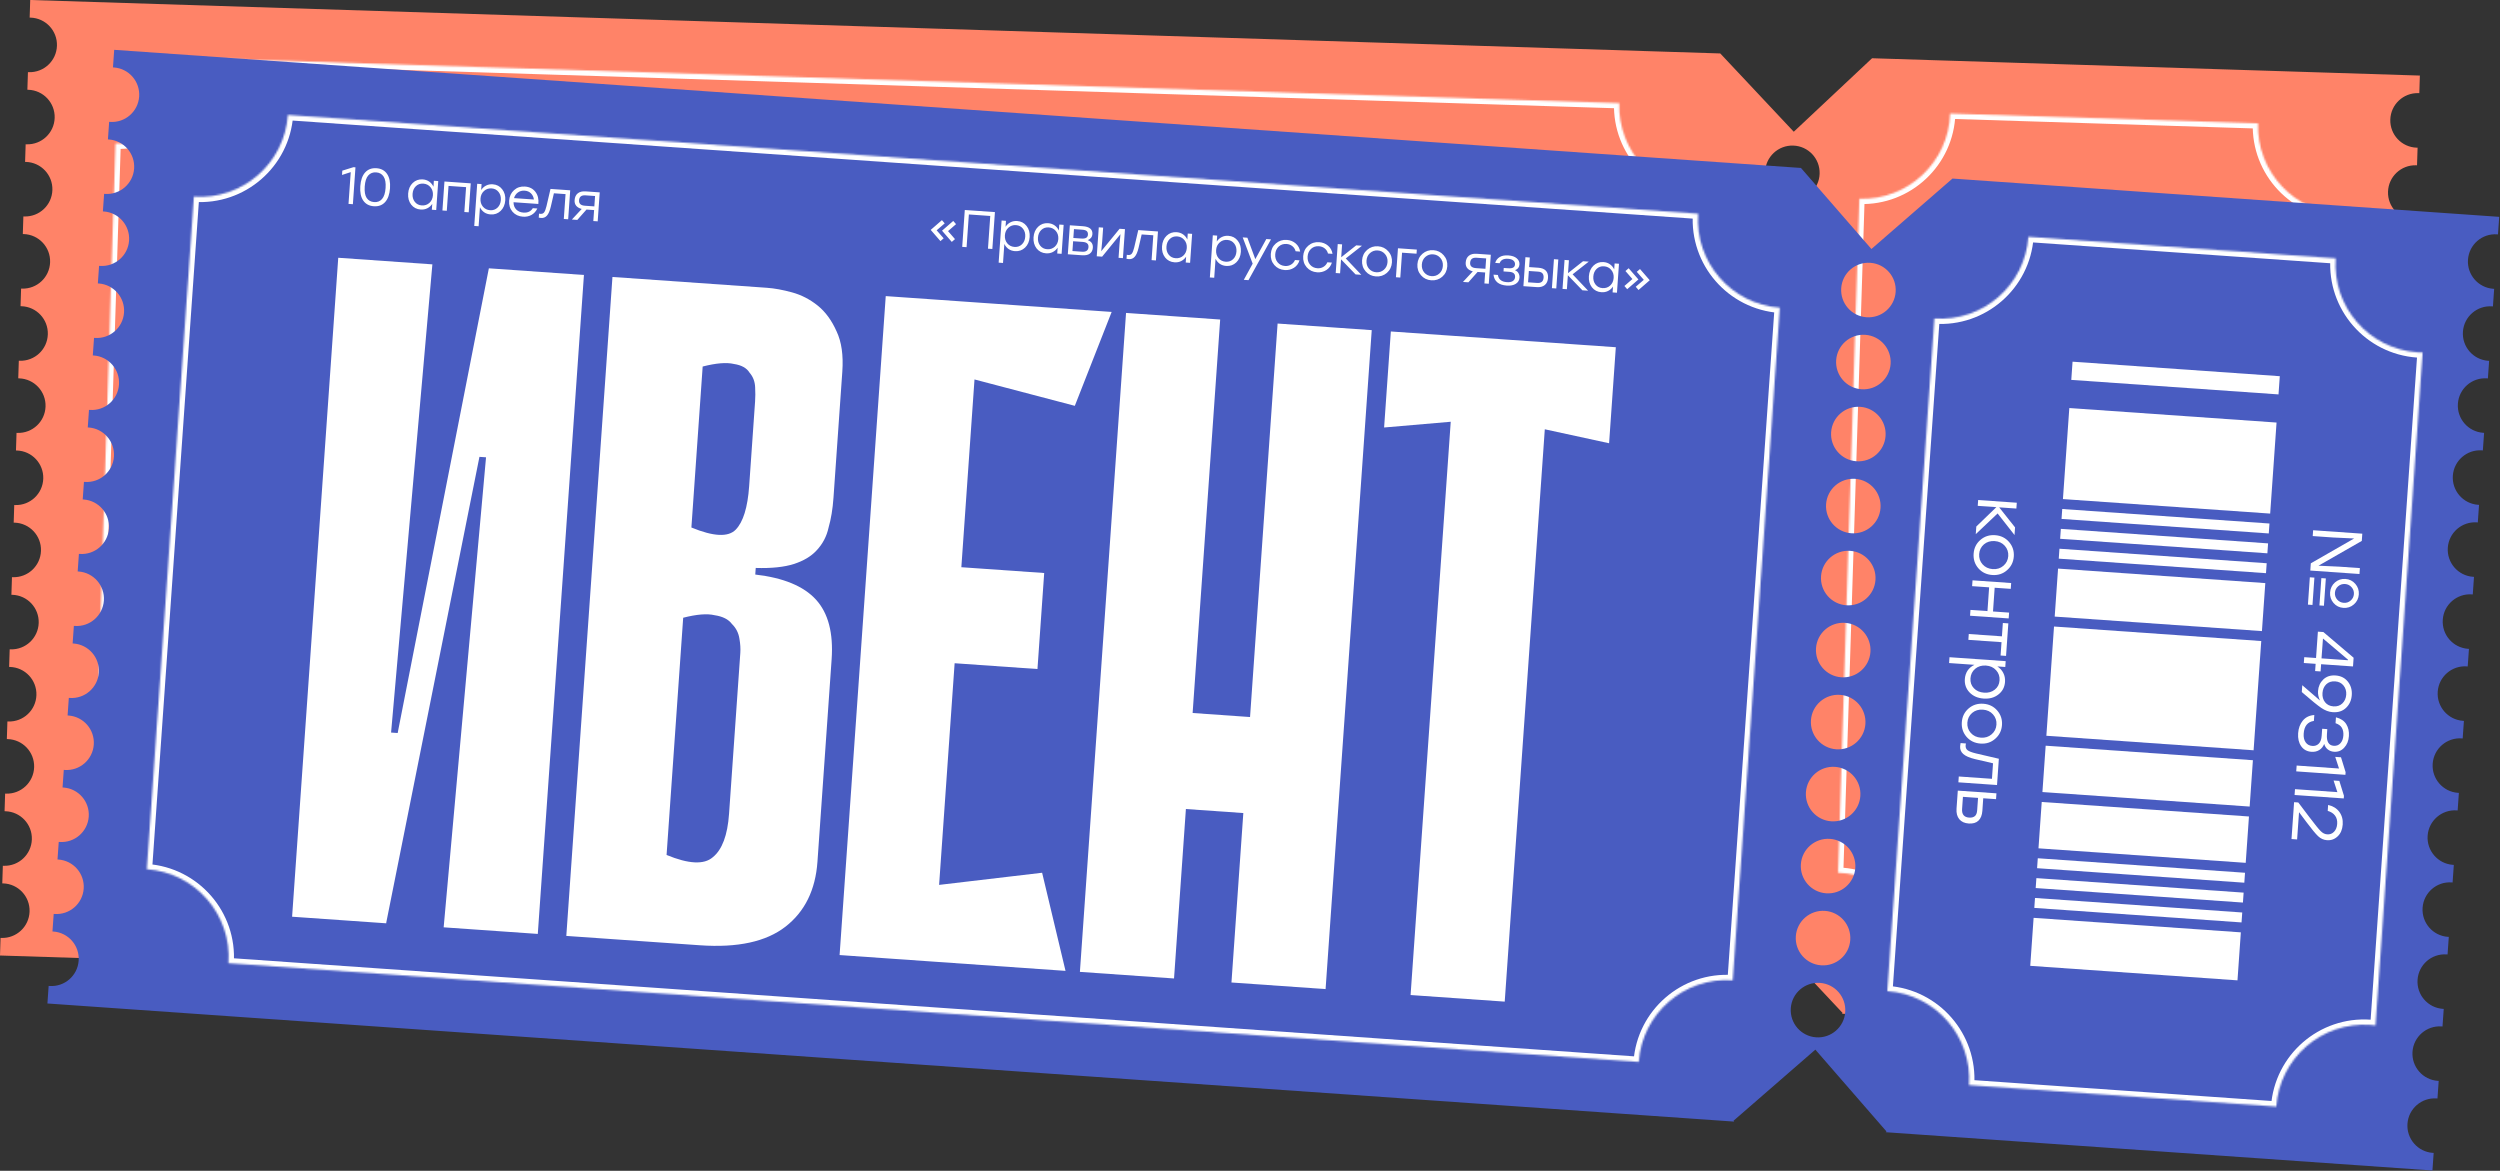 <?xml version="1.0" encoding="UTF-8"?> <svg xmlns="http://www.w3.org/2000/svg" width="1420" height="665" viewBox="0 0 1420 665" fill="none"><rect x="0" y="0" width="1420" height="665" fill="#333333" stroke="none"/><path fill-rule="evenodd" clip-rule="evenodd" d="M17.162 0L977.116 30.356L1018.86 74.829L1063.34 33.082L1374.48 42.921L1374.17 52.924C1374 52.913 1373.84 52.906 1373.67 52.9C1365.11 52.63 1357.96 59.346 1357.69 67.903C1357.42 76.459 1364.13 83.614 1372.69 83.885C1372.79 83.888 1372.89 83.89 1372.99 83.891L1373.11 83.893L1373.19 83.893L1372.87 93.903L1372.7 93.894C1372.59 93.888 1372.48 93.883 1372.37 93.88C1363.82 93.609 1356.66 100.326 1356.39 108.882C1356.12 117.438 1362.84 124.594 1371.39 124.864C1371.56 124.87 1371.73 124.872 1371.89 124.872L1371.58 134.883C1371.52 134.879 1371.46 134.876 1371.4 134.873L1371.32 134.869L1371.08 134.859C1362.52 134.589 1355.36 141.305 1355.09 149.862C1354.82 158.418 1361.54 165.573 1370.1 165.844C1370.26 165.849 1370.43 165.852 1370.6 165.852L1370.28 175.862C1370.19 175.857 1370.1 175.852 1370.01 175.848L1369.78 175.839C1361.22 175.568 1354.07 182.285 1353.8 190.841C1353.53 199.397 1360.24 206.553 1368.8 206.823L1369.05 206.83L1369.21 206.831L1369.3 206.831L1368.98 216.842C1368.82 216.831 1368.65 216.824 1368.48 216.818C1359.93 216.548 1352.77 223.264 1352.5 231.821C1352.23 240.377 1358.95 247.532 1367.5 247.803C1367.67 247.808 1367.84 247.811 1368 247.811L1367.69 257.821C1367.6 257.816 1367.51 257.811 1367.42 257.807L1367.19 257.798C1358.63 257.527 1351.48 264.244 1351.21 272.8C1350.94 281.357 1357.65 288.512 1366.21 288.782L1366.41 288.787C1366.51 288.789 1366.61 288.791 1366.71 288.79L1366.39 298.801C1366.23 298.79 1366.06 298.783 1365.89 298.777C1357.34 298.507 1350.18 305.223 1349.91 313.78C1349.64 322.336 1356.36 329.491 1364.91 329.762C1365.08 329.767 1365.25 329.77 1365.41 329.77L1365.1 339.781C1364.93 339.77 1364.76 339.762 1364.6 339.757C1356.04 339.486 1348.89 346.203 1348.61 354.759C1348.34 363.316 1355.06 370.471 1363.62 370.741L1363.83 370.747C1363.93 370.749 1364.02 370.749 1364.12 370.749L1363.8 380.76C1363.7 380.753 1363.59 380.748 1363.49 380.744L1363.3 380.736C1354.74 380.466 1347.59 387.183 1347.32 395.739C1347.05 404.295 1353.77 411.45 1362.32 411.721C1362.49 411.726 1362.66 411.729 1362.82 411.729L1362.5 421.74C1362.34 421.729 1362.17 421.721 1362.01 421.716C1353.45 421.445 1346.29 428.162 1346.02 436.718C1345.75 445.275 1352.47 452.43 1361.03 452.7C1361.13 452.704 1361.23 452.706 1361.33 452.707C1361.4 452.708 1361.46 452.708 1361.53 452.708L1361.21 462.719L1361.04 462.709L1360.91 462.703L1360.71 462.695C1352.15 462.425 1345 469.142 1344.73 477.698C1344.46 486.254 1351.17 493.409 1359.73 493.68C1359.9 493.685 1360.06 493.688 1360.23 493.688L1359.91 503.699C1359.75 503.688 1359.58 503.68 1359.41 503.675C1350.86 503.404 1343.7 510.121 1343.43 518.677C1343.16 527.234 1349.88 534.389 1358.43 534.66C1358.6 534.665 1358.77 534.668 1358.93 534.668L1358.62 544.678C1358.53 544.673 1358.44 544.668 1358.35 544.664C1358.27 544.66 1358.2 544.657 1358.12 544.655C1349.56 544.384 1342.41 551.101 1342.14 559.657C1341.86 568.213 1348.58 575.368 1357.14 575.639C1357.19 575.641 1357.23 575.642 1357.28 575.643C1357.32 575.644 1357.36 575.645 1357.4 575.645C1357.45 575.646 1357.5 575.647 1357.55 575.647L1357.64 575.647L1357.32 585.65L1046.18 575.811L1046.62 575.391L1004.46 530.47L959.534 572.637L959.954 573.084L-5.21913e-06 542.729L0.316 532.726C0.482 532.737 0.649 532.744 0.816 532.75C9.372 533.02 16.527 526.303 16.798 517.747C17.069 509.191 10.352 502.036 1.796 501.765C1.628 501.76 1.462 501.757 1.296 501.757L1.612 491.746C1.703 491.752 1.794 491.757 1.886 491.761L2.112 491.77C10.668 492.041 17.823 485.324 18.094 476.768C18.364 468.211 11.648 461.056 3.091 460.786C2.965 460.782 2.839 460.779 2.713 460.778L2.591 460.778L2.908 450.767L3.035 450.774L3.117 450.779C3.214 450.783 3.31 450.787 3.408 450.791C11.964 451.061 19.119 444.344 19.39 435.788C19.66 427.232 12.943 420.077 4.387 419.806L4.282 419.803L4.116 419.8C4.039 419.798 3.963 419.798 3.887 419.798L4.204 409.787C4.37 409.798 4.536 409.806 4.703 409.811C13.259 410.082 20.415 403.365 20.686 394.809C20.956 386.252 14.239 379.097 5.683 378.826C5.516 378.821 5.349 378.818 5.183 378.818L5.5 368.808L5.645 368.816C5.763 368.823 5.881 368.828 5.999 368.831C14.555 369.102 21.711 362.385 21.981 353.829C22.252 345.273 15.535 338.118 6.979 337.847C6.812 337.842 6.645 337.839 6.479 337.839L6.796 327.828C6.961 327.839 7.128 327.847 7.295 327.852C15.851 328.123 23.007 321.406 23.277 312.85C23.548 304.293 16.831 297.138 8.275 296.867C8.108 296.862 7.941 296.859 7.775 296.859L8.091 286.849C8.257 286.859 8.424 286.867 8.591 286.872C17.147 287.143 24.302 280.426 24.573 271.87C24.844 263.314 18.127 256.158 9.571 255.888C9.403 255.883 9.237 255.88 9.071 255.88L9.387 245.869L9.529 245.878L9.608 245.882L9.75 245.888L9.887 245.893C18.443 246.163 25.598 239.447 25.869 230.891C26.14 222.334 19.423 215.179 10.867 214.908L10.719 214.905L10.579 214.902C10.508 214.901 10.437 214.9 10.367 214.9L10.683 204.89C10.849 204.9 11.015 204.908 11.183 204.913C19.739 205.184 26.894 198.467 27.165 189.911C27.435 181.355 20.718 174.199 12.162 173.929C11.995 173.924 11.829 173.921 11.662 173.921L11.979 163.91C12.145 163.921 12.311 163.929 12.479 163.934C21.035 164.204 28.19 157.488 28.461 148.932C28.731 140.375 22.014 133.22 13.458 132.949C13.291 132.944 13.124 132.941 12.958 132.941L13.275 122.931C13.441 122.941 13.607 122.949 13.774 122.954C22.331 123.225 29.486 116.508 29.756 107.952C30.027 99.396 23.31 92.24 14.754 91.97L14.591 91.965L14.392 91.963L14.254 91.962L14.571 81.951L14.68 81.958L14.772 81.963C14.835 81.966 14.899 81.969 14.963 81.971L15.07 81.975C23.626 82.245 30.782 75.529 31.052 66.972C31.323 58.416 24.606 51.261 16.05 50.99C15.963 50.988 15.877 50.986 15.79 50.985L15.712 50.984L15.55 50.982L15.867 40.972C16.032 40.982 16.199 40.99 16.366 40.995C24.922 41.266 32.078 34.549 32.348 25.993C32.619 17.437 25.902 10.281 17.346 10.011C17.179 10.005 17.012 10.003 16.846 10.003L17.162 0ZM1013.68 236.614C1022.24 236.885 1029.39 230.168 1029.66 221.612C1029.93 213.056 1023.22 205.9 1014.66 205.63C1006.11 205.359 998.95 212.076 998.679 220.632C998.409 229.188 1005.13 236.344 1013.68 236.614ZM1024.48 385.53C1024.21 394.086 1017.05 400.803 1008.5 400.532C999.942 400.262 993.225 393.107 993.496 384.55C993.766 375.994 1000.92 369.277 1009.48 369.548C1018.03 369.818 1024.75 376.974 1024.48 385.53ZM1016.27 154.655C1024.83 154.926 1031.98 148.209 1032.26 139.653C1032.53 131.097 1025.81 123.941 1017.25 123.671C1008.7 123.4 1001.54 130.117 1001.27 138.673C1001 147.229 1007.72 154.385 1016.27 154.655ZM1027.07 303.571C1026.8 312.127 1019.65 318.844 1011.09 318.573C1002.53 318.303 995.817 311.147 996.088 302.591C996.358 294.035 1003.51 287.318 1012.07 287.589C1020.63 287.859 1027.34 295.015 1027.07 303.571ZM1005.91 482.491C1014.46 482.762 1021.62 476.045 1021.89 467.489C1022.16 458.933 1015.44 451.777 1006.89 451.507C998.33 451.236 991.175 457.953 990.904 466.509C990.634 475.066 997.35 482.221 1005.91 482.491ZM1033.55 98.673C1033.28 107.23 1026.13 113.946 1017.57 113.676C1009.01 113.405 1002.3 106.25 1002.57 97.694C1002.84 89.137 1009.99 82.421 1018.55 82.691C1027.11 82.962 1033.82 90.117 1033.55 98.673ZM1012.39 277.594C1020.94 277.864 1028.1 271.148 1028.37 262.591C1028.64 254.035 1021.92 246.88 1013.37 246.609C1004.81 246.339 997.654 253.055 997.383 261.612C997.113 270.168 1003.83 277.323 1012.39 277.594ZM1023.18 426.51C1022.91 435.066 1015.76 441.782 1007.2 441.512C998.646 441.241 991.929 434.086 992.2 425.53C992.471 416.973 999.626 410.257 1008.18 410.527C1016.74 410.798 1023.46 417.953 1023.18 426.51ZM1014.98 195.635C1023.53 195.905 1030.69 189.189 1030.96 180.632C1031.23 172.076 1024.51 164.921 1015.96 164.65C1007.4 164.38 1000.25 171.096 999.975 179.653C999.704 188.209 1006.42 195.364 1014.98 195.635ZM1025.78 344.551C1025.51 353.107 1018.35 359.823 1009.79 359.553C1001.24 359.282 994.521 352.127 994.792 343.571C995.062 335.014 1002.22 328.298 1010.77 328.568C1019.33 328.839 1026.05 335.994 1025.78 344.551ZM1004.61 523.471C1013.17 523.742 1020.32 517.025 1020.59 508.469C1020.86 499.912 1014.15 492.757 1005.59 492.486C997.034 492.216 989.879 498.933 989.608 507.489C989.338 516.045 996.054 523.2 1004.61 523.471Z" fill="#FF8368"></path><mask id="path-2-inside-1_201_315" fill="white"><path fill-rule="evenodd" clip-rule="evenodd" d="M117.163 33.178L919.762 58.557C918.89 86.158 940.557 109.24 968.157 110.113L956.052 492.921C928.451 492.048 905.369 513.715 904.497 541.316L101.898 515.936C102.77 488.336 81.103 465.254 53.503 464.381L65.608 81.572C93.209 82.445 116.291 60.778 117.163 33.178Z"></path></mask><path d="M919.762 58.557L922.761 58.652L922.856 55.654L919.857 55.559L919.762 58.557ZM117.163 33.178L117.258 30.179L114.26 30.084L114.165 33.083L117.163 33.178ZM968.157 110.113L971.156 110.207L971.25 107.209L968.252 107.114L968.157 110.113ZM956.052 492.921L955.957 495.92L958.956 496.014L959.05 493.016L956.052 492.921ZM904.497 541.316L904.402 544.314L907.4 544.409L907.495 541.411L904.497 541.316ZM101.898 515.936L98.899 515.841L98.804 518.84L101.803 518.935L101.898 515.936ZM53.503 464.381L50.505 464.286L50.41 467.285L53.408 467.379L53.503 464.381ZM65.608 81.572L65.703 78.574L62.705 78.479L62.61 81.477L65.608 81.572ZM919.857 55.559L117.258 30.179L117.069 36.176L919.668 61.556L919.857 55.559ZM968.252 107.114C942.307 106.294 921.94 84.596 922.761 58.652L916.764 58.462C915.839 87.719 938.806 112.186 968.062 113.111L968.252 107.114ZM959.05 493.016L971.156 110.207L965.159 110.018L953.053 492.826L959.05 493.016ZM907.495 541.411C908.315 515.466 930.013 495.099 955.957 495.92L956.147 489.923C926.89 488.998 902.423 511.965 901.498 541.221L907.495 541.411ZM101.803 518.935L904.402 544.314L904.591 538.317L101.993 512.938L101.803 518.935ZM53.408 467.379C79.353 468.2 99.72 489.897 98.899 515.841L104.896 516.031C105.821 486.775 82.854 462.308 53.598 461.382L53.408 467.379ZM62.61 81.477L50.505 464.286L56.502 464.476L68.607 81.667L62.61 81.477ZM114.165 33.083C113.345 59.027 91.647 79.394 65.703 78.574L65.513 84.571C94.77 85.496 119.237 62.529 120.162 33.272L114.165 33.083Z" fill="white" mask="url(#path-2-inside-1_201_315)"></path><mask id="path-4-inside-2_201_315" fill="white"><path fill-rule="evenodd" clip-rule="evenodd" d="M1107.67 64.499L1282.58 70.03C1281.71 97.63 1303.38 120.712 1330.98 121.585C1331.98 121.617 1332.98 121.619 1333.98 121.592L1321.87 504.577C1320.88 504.487 1319.88 504.426 1318.87 504.394C1291.27 503.521 1268.19 525.188 1267.32 552.789L1092.4 547.257C1093.28 519.657 1071.61 496.575 1044.01 495.702L1056.11 112.893C1083.71 113.766 1106.8 92.099 1107.67 64.499Z"></path></mask><path d="M1282.58 70.03L1285.58 70.125L1285.67 67.126L1282.68 67.031L1282.58 70.03ZM1107.67 64.499L1107.76 61.5L1104.76 61.405L1104.67 64.404L1107.67 64.499ZM1333.98 121.592L1336.98 121.686L1337.08 118.505L1333.89 118.593L1333.98 121.592ZM1321.87 504.577L1321.59 507.565L1324.76 507.853L1324.86 504.672L1321.87 504.577ZM1267.32 552.789L1267.22 555.787L1270.22 555.882L1270.31 552.883L1267.32 552.789ZM1092.4 547.257L1089.4 547.163L1089.31 550.161L1092.31 550.256L1092.4 547.257ZM1044.01 495.702L1041.01 495.607L1040.91 498.606L1043.91 498.701L1044.01 495.702ZM1056.11 112.893L1056.21 109.895L1053.21 109.8L1053.11 112.799L1056.11 112.893ZM1282.68 67.031L1107.76 61.5L1107.57 67.497L1282.49 73.028L1282.68 67.031ZM1331.07 118.587C1305.13 117.766 1284.76 96.069 1285.58 70.125L1279.58 69.935C1278.66 99.192 1301.62 123.659 1330.88 124.584L1331.07 118.587ZM1333.89 118.593C1332.96 118.618 1332.02 118.617 1331.07 118.587L1330.88 124.584C1331.95 124.617 1333.01 124.619 1334.06 124.59L1333.89 118.593ZM1324.86 504.672L1336.98 121.686L1330.98 121.497L1318.87 504.482L1324.86 504.672ZM1318.78 507.392C1319.72 507.422 1320.66 507.48 1321.59 507.565L1322.14 501.589C1321.09 501.494 1320.03 501.429 1318.97 501.395L1318.78 507.392ZM1270.31 552.883C1271.13 526.939 1292.83 506.572 1318.78 507.392L1318.97 501.395C1289.71 500.47 1265.24 523.437 1264.32 552.694L1270.31 552.883ZM1092.31 550.256L1267.22 555.787L1267.41 549.79L1092.5 544.259L1092.31 550.256ZM1043.91 498.701C1069.86 499.521 1090.22 521.218 1089.4 547.163L1095.4 547.352C1096.33 518.096 1073.36 493.629 1044.1 492.704L1043.91 498.701ZM1053.11 112.799L1041.01 495.607L1047.01 495.797L1059.11 112.988L1053.11 112.799ZM1104.67 64.404C1103.85 90.348 1082.15 110.715 1056.21 109.895L1056.02 115.892C1085.27 116.817 1109.74 93.85 1110.67 64.594L1104.67 64.404Z" fill="white" mask="url(#path-4-inside-2_201_315)"></path><path d="M237.071 223.189L233.321 223.071L190.581 489.316L190.564 489.852L136.991 488.158L148.849 113.146L202.422 114.84L189.164 381.482L192.914 381.601L234.566 115.857L235.102 115.874L288.675 117.568L276.816 492.58L223.243 490.885L237.071 223.189ZM304.902 118.081L392.762 120.859C397.048 120.995 401.852 121.683 407.176 122.924C412.499 124.165 417.431 126.466 421.973 129.827C426.514 133.188 430.296 137.955 433.318 144.129C436.352 149.945 437.722 157.496 437.428 166.782L435.158 238.57C434.955 244.999 434.239 250.696 433.009 255.662C432.137 260.64 430.031 265.042 426.693 268.869C423.722 272.351 419.525 275.078 414.1 277.051C408.675 279.025 401.492 280.049 392.552 280.124L392.433 283.874C408.483 285.097 420.144 289.398 427.419 296.778C434.693 304.158 438.093 315.349 437.619 330.349L433.977 445.531C433.468 461.603 427.889 474.119 417.238 483.077C406.586 492.035 390.546 496.176 369.117 495.498L293.043 493.093L304.902 118.081ZM355.159 258.563C367.881 263.256 376.279 263.343 380.355 258.824C384.431 254.305 386.66 245.974 387.044 233.831L388.569 185.615C388.648 183.115 388.554 180.431 388.287 177.562C388.032 174.336 386.866 171.618 384.791 169.408C383.085 166.851 380.094 165.326 375.819 164.834C371.556 163.984 365.635 164.69 358.056 166.953L355.159 258.563ZM348.192 444.964C360.914 449.656 369.67 449.754 374.46 445.258C379.607 440.773 382.372 432.459 382.756 420.316L385.653 328.706C385.732 326.206 385.46 323.516 384.836 320.636C384.223 317.399 382.7 314.67 380.268 312.448C378.204 309.88 374.856 308.344 370.225 307.84C365.961 306.99 360.04 307.697 352.461 309.96L348.192 444.964ZM460.431 122.999L514.004 124.693L502.146 499.705L448.573 498.011L460.431 122.999ZM570.135 181.167L468.956 158.662L465.788 123.169L589.007 127.065L570.135 181.167ZM554.66 331.369L468.408 328.642L470.136 273.997L556.388 276.724L554.66 331.369ZM453.93 498.18L459.334 462.957L561.733 446.89L577.148 502.077L453.93 498.18ZM683.442 130.051L737.015 131.745L725.156 506.757L671.583 505.063L683.442 130.051ZM597.189 127.324L650.762 129.018L638.904 504.029L585.33 502.335L597.189 127.324ZM711.598 409.8L609.809 406.581L611.537 351.937L713.326 355.156L711.598 409.8ZM874.196 190.782L837.4 184.256L827.1 509.981L773.527 508.286L783.844 182.026L746.156 186.734L747.884 132.089L875.924 136.138L874.196 190.782Z" fill="white"></path><path d="M1084.29 234.41L1084.42 230.052L1095.39 218.633L1084.8 218.298L1084.9 214.979L1106.89 215.675L1106.79 218.993L1096.99 218.683L1106.45 229.708L1106.31 234.066L1096.24 222.181L1084.29 234.41ZM1106.36 246.241C1106.26 249.413 1105.09 252.057 1102.83 254.174C1100.6 256.318 1097.85 257.338 1094.57 257.234C1091.29 257.131 1088.59 255.951 1086.48 253.697C1084.39 251.443 1083.39 248.717 1083.5 245.518C1083.6 242.347 1084.77 239.702 1087.03 237.586C1089.28 235.47 1092.04 234.463 1095.29 234.566C1098.54 234.668 1101.22 235.847 1103.34 238.102C1105.45 240.383 1106.46 243.096 1106.36 246.241ZM1100.67 251.744C1102.29 250.248 1103.13 248.38 1103.21 246.142C1103.28 243.903 1102.55 241.985 1101.03 240.39C1099.53 238.822 1097.58 238 1095.18 237.924C1092.78 237.848 1090.77 238.545 1089.15 240.014C1087.56 241.511 1086.72 243.379 1086.65 245.618C1086.58 247.884 1087.29 249.801 1088.79 251.369C1090.32 252.964 1092.28 253.8 1094.68 253.876C1097.08 253.952 1099.07 253.241 1100.67 251.744ZM1104.91 278.208L1104.81 281.527L1082.82 280.831L1082.92 277.513L1092.6 277.819L1093.03 264.306L1083.35 264L1083.46 260.682L1105.44 261.377L1105.34 264.695L1096.18 264.406L1095.76 277.919L1104.91 278.208ZM1104.13 302.85L1101.01 302.751L1101.26 295.155L1082.38 294.558L1082.49 291.24L1101.36 291.837L1101.6 284.241L1104.72 284.339L1104.37 295.254L1104.13 302.85ZM1104.11 317.642C1104.01 320.628 1102.85 323.045 1100.63 324.896C1098.44 326.775 1095.68 327.661 1092.35 327.556C1089.01 327.45 1086.3 326.391 1084.2 324.377C1082.13 322.364 1081.14 319.864 1081.24 316.879C1081.3 315.013 1081.78 313.361 1082.68 311.922C1083.6 310.511 1084.84 309.403 1086.38 308.598L1071.95 308.141L1072.05 304.823L1104.04 305.834L1103.93 309.153L1099.42 309.01C1100.94 309.912 1102.11 311.109 1102.94 312.603C1103.78 314.097 1104.16 315.777 1104.11 317.642ZM1084.42 316.379C1084.35 318.592 1085.06 320.428 1086.56 321.89C1088.06 323.352 1090.03 324.121 1092.45 324.197C1094.85 324.273 1096.85 323.629 1098.44 322.265C1100.05 320.903 1100.9 319.115 1100.97 316.903C1101.04 314.637 1100.31 312.733 1098.79 311.191C1097.29 309.65 1095.34 308.841 1092.94 308.765C1090.54 308.689 1088.53 309.373 1086.91 310.816C1085.32 312.259 1084.49 314.114 1084.42 316.379ZM1103.33 342.175C1103.23 345.347 1102.05 347.991 1099.8 350.107C1097.57 352.251 1094.82 353.271 1091.54 353.168C1088.26 353.064 1085.56 351.885 1083.44 349.63C1081.35 347.376 1080.36 344.65 1080.46 341.452C1080.56 338.28 1081.74 335.636 1083.99 333.519C1086.25 331.403 1089 330.396 1092.25 330.499C1095.51 330.602 1098.19 331.78 1100.31 334.035C1102.42 336.316 1103.43 339.03 1103.33 342.175ZM1097.63 347.677C1099.25 346.181 1100.1 344.314 1100.17 342.075C1100.24 339.836 1099.52 337.919 1097.99 336.323C1096.49 334.755 1094.55 333.933 1092.15 333.857C1089.75 333.781 1087.74 334.478 1086.12 335.948C1084.52 337.445 1083.69 339.313 1083.62 341.552C1083.55 343.817 1084.26 345.734 1085.76 347.302C1087.28 348.898 1089.24 349.733 1091.64 349.809C1094.04 349.885 1096.04 349.174 1097.63 347.677ZM1102.28 361.381L1101.81 376.333L1079.82 375.638L1079.93 372.32L1098.8 372.917L1099.08 364.081L1088.81 362.116C1085.6 361.481 1083.32 360.595 1081.97 359.458C1080.62 358.348 1079.97 356.9 1080.03 355.114C1080.05 354.475 1080.11 353.876 1080.21 353.319L1083.24 353.415C1083.18 353.893 1083.14 354.279 1083.13 354.572C1083.09 355.718 1083.49 356.598 1084.33 357.211C1085.19 357.825 1086.78 358.37 1089.12 358.844L1102.28 361.381ZM1094.05 391.264C1093.97 393.769 1093.3 395.669 1092.03 396.963C1090.79 398.258 1088.97 398.867 1086.57 398.791C1084.2 398.716 1082.38 397.965 1081.12 396.538C1079.86 395.111 1079.27 393.144 1079.35 390.639L1079.67 380.364L1101.66 381.059L1101.56 384.378L1094.28 384.147L1094.05 391.264ZM1082.51 390.659C1082.41 393.75 1083.8 395.342 1086.68 395.433C1088.04 395.476 1089.1 395.163 1089.87 394.493C1090.64 393.851 1091.05 392.69 1091.1 391.01L1091.32 384.054L1082.72 383.782L1082.51 390.659Z" fill="white"></path><path d="M1288.84 265.68C1287.32 264.031 1286.59 262.06 1286.67 259.768C1286.74 257.476 1287.59 255.555 1289.21 254.006C1290.86 252.457 1292.82 251.719 1295.08 251.79C1297.37 251.863 1299.28 252.723 1300.8 254.372C1302.35 256.022 1303.09 257.993 1303.02 260.285C1302.95 262.577 1302.08 264.498 1300.43 266.046C1298.81 267.596 1296.85 268.334 1294.56 268.262C1292.27 268.189 1290.36 267.329 1288.84 265.68ZM1291.34 244.948L1303.05 245.319L1302.94 248.677L1274.96 247.792L1275.09 243.674L1299.14 228.627L1287.29 228.532L1275.58 228.162L1275.68 224.844L1303.67 225.729L1303.54 229.847L1279.49 244.854L1291.34 244.948ZM1298.5 263.944C1299.6 262.939 1300.17 261.689 1300.22 260.197C1300.27 258.704 1299.77 257.421 1298.74 256.348C1297.73 255.276 1296.48 254.716 1294.99 254.669C1293.5 254.622 1292.2 255.101 1291.1 256.107C1290.03 257.113 1289.47 258.363 1289.42 259.855C1289.38 261.348 1289.86 262.63 1290.86 263.703C1291.9 264.776 1293.16 265.336 1294.65 265.383C1296.15 265.431 1297.43 264.951 1298.5 263.944ZM1281.39 251.838L1283.95 251.919L1283.46 267.471L1280.9 267.39L1281.39 251.838ZM1274.84 251.63L1277.44 251.712L1276.94 267.265L1274.35 267.182L1274.84 251.63ZM1283 304.831L1279.88 304.732L1280.01 300.614L1273.3 300.402L1273.4 297.083L1280.12 297.296L1280.59 282.303L1283.71 282.402L1301.44 296.329L1301.28 301.287L1283.13 300.713L1283 304.831ZM1283.63 286.081L1283.24 297.394L1298.27 297.87L1298.28 297.55L1283.63 286.081ZM1301.21 317.574C1301.11 320.533 1300.13 322.983 1298.25 324.925C1296.38 326.866 1293.89 327.788 1290.8 327.691C1288.59 327.621 1286.38 326.897 1284.19 325.52C1281.99 324.144 1278.37 321.428 1273.32 317.373C1273.08 317.179 1272.9 317.026 1272.77 316.915L1272.9 313.037L1283.28 321.33C1282.35 319.566 1281.91 317.805 1281.97 316.046C1282.05 313.407 1282.95 311.181 1284.66 309.367C1286.4 307.555 1288.7 306.694 1291.58 306.785C1294.54 306.878 1296.91 307.954 1298.68 310.011C1300.46 312.068 1301.3 314.589 1301.21 317.574ZM1284.54 317.007C1284.47 319.113 1285.03 320.851 1286.21 322.223C1287.4 323.594 1289.01 324.312 1291.07 324.377C1293.12 324.442 1294.78 323.814 1296.05 322.494C1297.32 321.173 1297.98 319.5 1298.05 317.475C1298.11 315.449 1297.54 313.737 1296.33 312.338C1295.12 310.939 1293.5 310.207 1291.48 310.143C1289.42 310.078 1287.76 310.693 1286.5 311.987C1285.25 313.308 1284.6 314.982 1284.54 317.007ZM1286.62 345.901C1286.07 347.457 1285.18 348.643 1283.95 349.458C1282.72 350.3 1281.26 350.694 1279.55 350.64C1277.02 350.56 1275.04 349.576 1273.6 347.69C1272.17 345.804 1271.5 343.368 1271.59 340.383C1271.68 337.504 1272.48 335.075 1273.98 333.095C1275.48 331.141 1277.61 330.008 1280.37 329.695L1280.27 333.053C1276.72 333.715 1274.89 336.178 1274.75 340.443C1274.68 342.522 1275.11 344.163 1276.04 345.366C1276.96 346.596 1278.24 347.237 1279.9 347.289C1281.39 347.336 1282.59 346.867 1283.5 345.882C1284.44 344.925 1284.94 343.366 1285.01 341.208L1285.13 337.329L1288.05 337.422L1287.96 340.34C1287.83 344.525 1289.2 346.663 1292.08 346.754C1293.63 346.803 1294.87 346.268 1295.81 345.151C1296.75 344.06 1297.25 342.582 1297.31 340.716C1297.37 338.957 1297.03 337.505 1296.29 336.362C1295.58 335.219 1294.35 334.393 1292.61 333.884L1292.71 330.526C1295.44 331.119 1297.43 332.329 1298.68 334.156C1299.96 336.011 1300.55 338.257 1300.47 340.896C1300.38 343.615 1299.58 345.844 1298.06 347.583C1296.56 349.35 1294.67 350.197 1292.37 350.125C1291.01 350.082 1289.83 349.697 1288.81 348.971C1287.79 348.246 1287.06 347.222 1286.62 345.901ZM1299.38 361.444L1299.33 362.963L1271.34 362.078L1271.45 358.76L1295.56 359.522L1293.16 353.003L1296.44 353.107L1299.38 361.444ZM1298.95 374.886L1298.91 376.405L1270.92 375.52L1271.02 372.202L1295.13 372.964L1292.74 366.445L1296.02 366.549L1298.95 374.886ZM1273.33 400.697L1270.13 400.596L1270.79 379.606L1273.19 379.682L1280.01 388.022C1283.17 391.884 1285.33 394.353 1286.5 395.431C1287.66 396.535 1288.93 397.108 1290.29 397.151C1291.83 397.2 1293.1 396.667 1294.1 395.551C1295.12 394.436 1295.66 392.919 1295.72 391C1295.78 389.081 1295.31 387.519 1294.31 386.313C1293.33 385.108 1291.92 384.276 1290.07 383.818L1290.17 380.459C1292.93 380.947 1295.1 382.162 1296.66 384.106C1298.23 386.05 1298.97 388.435 1298.88 391.26C1298.79 394.085 1297.93 396.339 1296.3 398.022C1294.67 399.731 1292.67 400.548 1290.3 400.473C1288.38 400.413 1286.67 399.718 1285.16 398.39C1283.68 397.089 1281.39 394.522 1278.28 390.689L1273.82 385.185L1273.33 400.697Z" fill="white"></path><path d="M155.516 61.404L156.656 61.44L155.992 82.429L153.503 82.35L154.075 64.269L149.186 66.066L149.264 63.607L155.516 61.404ZM168.607 61.487C171.285 61.572 173.334 62.587 174.753 64.533C176.173 66.459 176.829 69.141 176.72 72.579C176.611 76.018 175.787 78.663 174.248 80.515C172.709 82.347 170.601 83.221 167.922 83.136C165.263 83.052 163.214 82.047 161.774 80.121C160.354 78.195 159.699 75.503 159.808 72.045C159.918 68.586 160.742 65.941 162.28 64.109C163.839 62.277 165.948 61.403 168.607 61.487ZM163.683 78.59C164.7 79.983 166.138 80.709 167.997 80.768C169.856 80.826 171.327 80.193 172.409 78.866C173.512 77.52 174.11 75.398 174.201 72.5C174.293 69.601 173.83 67.455 172.814 66.063C171.818 64.65 170.391 63.915 168.532 63.856C166.673 63.797 165.191 64.441 164.088 65.787C163.006 67.113 162.419 69.226 162.327 72.124C162.236 75.023 162.688 77.178 163.683 78.59ZM201.452 67.358L203.941 67.437L203.419 83.929L200.931 83.85L201.036 80.522C200.34 81.64 199.432 82.512 198.312 83.137C197.212 83.743 195.963 84.023 194.563 83.979C192.324 83.908 190.501 83.05 189.092 81.405C187.704 79.74 187.049 77.658 187.128 75.16C187.207 72.661 187.992 70.635 189.482 69.081C190.992 67.508 192.867 66.757 195.106 66.828C196.505 66.872 197.744 67.241 198.823 67.936C199.901 68.63 200.742 69.567 201.345 70.747L201.452 67.358ZM195.118 81.625C196.817 81.679 198.245 81.144 199.401 80.02C200.558 78.876 201.164 77.404 201.221 75.605C201.278 73.806 200.765 72.309 199.683 71.114C198.6 69.9 197.21 69.265 195.511 69.212C193.831 69.158 192.443 69.705 191.347 70.851C190.271 71.977 189.704 73.44 189.647 75.239C189.59 77.058 190.072 78.564 191.095 79.757C192.118 80.95 193.459 81.573 195.118 81.625ZM222.434 68.022L221.912 84.514L219.423 84.435L219.871 70.282L209.886 69.966L209.438 84.119L206.95 84.04L207.471 67.549L209.96 67.627L222.434 68.022ZM234.962 68.088C237.201 68.159 239.015 69.026 240.403 70.691C241.812 72.337 242.476 74.409 242.397 76.907C242.318 79.406 241.524 81.442 240.013 83.015C238.503 84.568 236.629 85.309 234.39 85.238C232.991 85.194 231.751 84.835 230.672 84.16C229.614 83.466 228.783 82.54 228.179 81.38L227.837 92.205L225.348 92.126L226.106 68.138L228.595 68.217L228.488 71.605C229.164 70.466 230.063 69.584 231.183 68.959C232.303 68.334 233.563 68.044 234.962 68.088ZM234.015 82.855C235.674 82.908 237.052 82.371 238.148 81.245C239.244 80.119 239.821 78.647 239.879 76.828C239.935 75.029 239.453 73.532 238.43 72.34C237.408 71.127 236.067 70.494 234.408 70.442C232.709 70.388 231.281 70.933 230.124 72.077C228.968 73.201 228.361 74.663 228.304 76.462C228.247 78.261 228.76 79.768 229.842 80.983C230.925 82.177 232.316 82.802 234.015 82.855ZM253.302 68.668C255.86 68.749 257.872 69.683 259.336 71.47C260.8 73.257 261.439 75.518 261.253 78.254L247.13 77.807C247.196 79.51 247.763 80.869 248.832 81.883C249.9 82.897 251.274 83.431 252.953 83.484C255.412 83.562 257.162 82.657 258.202 80.769L260.78 80.85C260.047 82.528 258.976 83.795 257.569 84.651C256.162 85.487 254.568 85.876 252.789 85.82C250.331 85.743 248.327 84.889 246.777 83.259C245.249 81.61 244.524 79.536 244.603 77.037C244.682 74.538 245.537 72.504 247.167 70.935C248.798 69.346 250.843 68.59 253.302 68.668ZM253.228 71.007C251.749 70.96 250.476 71.35 249.409 72.177C248.362 73.004 247.667 74.103 247.324 75.472L258.628 75.83C258.392 74.422 257.798 73.282 256.845 72.412C255.893 71.521 254.687 71.053 253.228 71.007ZM267.825 69.457L279.039 69.812L278.518 86.304L276.029 86.225L276.477 72.072L269.85 71.862L268.376 79.56C267.9 81.966 267.235 83.676 266.383 84.689C265.55 85.704 264.464 86.189 263.125 86.147C262.645 86.132 262.196 86.088 261.779 86.014L261.851 83.736C262.209 83.787 262.498 83.816 262.718 83.823C263.578 83.85 264.238 83.551 264.698 82.925C265.158 82.279 265.566 81.082 265.922 79.332L267.825 69.457ZM287.801 70.089L295.837 70.343L295.315 86.835L292.827 86.756L293.024 80.519L288.706 80.383L283.711 86.468L280.623 86.37L285.982 80.147C284.63 79.864 283.577 79.32 282.822 78.516C282.068 77.692 281.712 76.62 281.753 75.3C281.808 73.561 282.36 72.248 283.409 71.361C284.458 70.453 285.922 70.029 287.801 70.089ZM287.753 78.251L293.09 78.42L293.277 72.513L287.82 72.341C285.521 72.268 284.339 73.261 284.274 75.32C284.214 77.199 285.374 78.176 287.753 78.251Z" fill="white"></path><path d="M490.29 90.599L484.512 84.443L490.667 78.665L492.322 80.428L487.9 84.55L492.053 88.944L490.29 90.599ZM496.737 90.803L490.958 84.647L497.114 78.869L498.769 80.632L494.377 84.755L498.5 89.147L496.737 90.803ZM520.577 72.947L519.913 93.937L517.424 93.858L518.013 75.237L505.839 74.852L505.25 93.473L502.762 93.394L503.425 72.405L505.914 72.484L520.577 72.947ZM533.4 77.525C535.639 77.596 537.452 78.463 538.84 80.128C540.249 81.773 540.914 83.845 540.835 86.344C540.756 88.843 539.961 90.879 538.451 92.452C536.941 94.005 535.066 94.746 532.828 94.675C531.428 94.631 530.189 94.272 529.11 93.597C528.051 92.903 527.22 91.977 526.616 90.817L526.274 101.642L523.785 101.563L524.544 77.575L527.033 77.654L526.926 81.042C527.602 79.903 528.5 79.021 529.621 78.396C530.741 77.771 532.001 77.481 533.4 77.525ZM532.453 92.292C534.112 92.345 535.49 91.808 536.586 90.682C537.682 89.556 538.259 88.084 538.316 86.264C538.373 84.465 537.89 82.969 536.867 81.776C535.845 80.564 534.504 79.931 532.845 79.878C531.146 79.825 529.718 80.37 528.561 81.514C527.405 82.638 526.799 84.099 526.742 85.898C526.685 87.698 527.198 89.205 528.28 90.419C529.363 91.614 530.754 92.239 532.453 92.292ZM557.366 78.613L559.855 78.692L559.333 95.183L556.845 95.105L556.95 91.776C556.254 92.895 555.346 93.766 554.226 94.391C553.126 94.997 551.877 95.278 550.477 95.233C548.238 95.163 546.415 94.305 545.006 92.659C543.618 90.995 542.963 88.913 543.042 86.414C543.121 83.915 543.906 81.889 545.396 80.335C546.906 78.762 548.781 78.011 551.02 78.082C552.419 78.126 553.658 78.496 554.736 79.19C555.815 79.884 556.656 80.822 557.259 82.001L557.366 78.613ZM551.032 92.88C552.731 92.933 554.159 92.398 555.315 91.274C556.472 90.13 557.078 88.659 557.135 86.86C557.192 85.061 556.679 83.564 555.596 82.369C554.514 81.154 553.124 80.52 551.425 80.466C549.745 80.413 548.357 80.959 547.261 82.105C546.184 83.232 545.618 84.695 545.561 86.494C545.504 88.313 545.986 89.819 547.009 91.012C548.032 92.205 549.373 92.827 551.032 92.88ZM573.876 86.849C575.977 87.495 576.993 88.898 576.925 91.057C576.878 92.516 576.352 93.65 575.346 94.459C574.341 95.248 572.889 95.612 570.99 95.552L562.864 95.295L563.385 78.803L570.761 79.036C574.599 79.158 576.474 80.618 576.386 83.416C576.338 84.936 575.501 86.08 573.876 86.849ZM573.854 83.757C573.881 82.897 573.652 82.239 573.166 81.784C572.68 81.328 571.797 81.08 570.518 81.04L565.81 80.891L565.651 85.928L570.299 86.075C572.618 86.149 573.803 85.376 573.854 83.757ZM570.903 93.538C573.202 93.611 574.382 92.688 574.442 90.769C574.499 88.969 573.358 88.033 571.02 87.959L565.592 87.787L565.416 93.365L570.903 93.538ZM591.694 79.698L594.752 79.795L594.231 96.287L591.742 96.208L591.993 88.292L592.318 82.75L582.387 95.912L579.328 95.816L579.85 79.324L582.339 79.403L582.088 87.319L581.764 92.831L591.694 79.698ZM602.325 80.034L613.54 80.389L613.018 96.881L610.529 96.802L610.977 82.649L604.35 82.44L602.876 90.137C602.4 92.543 601.736 94.253 600.883 95.266C600.051 96.281 598.965 96.767 597.625 96.724C597.146 96.709 596.697 96.665 596.279 96.592L596.351 94.313C596.71 94.364 596.999 94.393 597.219 94.4C598.078 94.427 598.738 94.128 599.198 93.502C599.659 92.857 600.067 91.659 600.422 89.909L602.325 80.034ZM630.487 80.925L632.976 81.004L632.455 97.496L629.966 97.417L630.071 94.088C629.375 95.207 628.467 96.079 627.347 96.704C626.247 97.309 624.998 97.59 623.599 97.546C621.36 97.475 619.536 96.617 618.127 94.971C616.739 93.307 616.085 91.225 616.164 88.726C616.243 86.228 617.027 84.201 618.517 82.648C620.027 81.075 621.902 80.323 624.141 80.394C625.54 80.438 626.779 80.808 627.858 81.502C628.936 82.197 629.777 83.134 630.38 84.313L630.487 80.925ZM624.153 95.192C625.852 95.246 627.28 94.71 628.436 93.587C629.593 92.442 630.2 90.971 630.257 89.172C630.313 87.373 629.801 85.876 628.718 84.681C627.636 83.466 626.245 82.832 624.546 82.778C622.867 82.725 621.479 83.272 620.382 84.417C619.306 85.544 618.739 87.007 618.682 88.806C618.625 90.625 619.107 92.131 620.13 93.324C621.153 94.517 622.494 95.139 624.153 95.192ZM653.602 81.326C655.841 81.397 657.655 82.264 659.043 83.929C660.452 85.574 661.116 87.647 661.037 90.145C660.958 92.644 660.164 94.68 658.653 96.253C657.143 97.806 655.269 98.547 653.03 98.476C651.631 98.432 650.391 98.073 649.312 97.398C648.254 96.704 647.423 95.778 646.819 94.618L646.477 105.443L643.988 105.364L644.746 81.376L647.235 81.455L647.128 84.843C647.804 83.704 648.703 82.822 649.823 82.197C650.943 81.572 652.203 81.282 653.602 81.326ZM652.655 96.093C654.314 96.146 655.692 95.609 656.788 94.483C657.884 93.357 658.461 91.885 658.519 90.066C658.575 88.266 658.093 86.77 657.07 85.578C656.048 84.365 654.707 83.732 653.048 83.68C651.349 83.626 649.921 84.171 648.764 85.315C647.608 86.439 647.001 87.9 646.944 89.7C646.887 91.499 647.4 93.006 648.482 94.22C649.565 95.415 650.956 96.04 652.655 96.093ZM675.193 82.339L677.862 82.423L665.979 106.059L663.31 105.975L667.988 96.608L661.76 81.914L664.428 81.998L669.392 93.981L675.193 82.339ZM686.314 99.529C683.896 99.452 681.892 98.579 680.304 96.907C678.737 95.217 677.992 93.143 678.07 90.684C678.148 88.225 679.022 86.212 680.692 84.644C682.383 83.056 684.438 82.301 686.857 82.377C688.816 82.439 690.517 83.043 691.962 84.19C693.406 85.336 694.309 86.845 694.67 88.718L692.092 88.636C691.748 87.465 691.098 86.523 690.14 85.813C689.182 85.102 688.063 84.727 686.784 84.686C685.045 84.631 683.587 85.175 682.41 86.319C681.253 87.463 680.646 88.944 680.589 90.763C680.531 92.582 681.043 94.1 682.125 95.314C683.228 96.53 684.648 97.165 686.387 97.22C687.667 97.26 688.797 96.956 689.778 96.307C690.779 95.658 691.498 94.76 691.934 93.614L694.513 93.695C694.014 95.56 693.007 97.019 691.493 98.072C689.98 99.104 688.253 99.59 686.314 99.529ZM704.741 100.111C702.322 100.035 700.319 99.161 698.731 97.49C697.164 95.8 696.419 93.725 696.496 91.266C696.574 88.808 697.448 86.794 699.119 85.226C700.81 83.639 702.865 82.884 705.283 82.96C707.242 83.022 708.944 83.626 710.389 84.772C711.833 85.919 712.736 87.428 713.097 89.3L710.518 89.219C710.175 88.047 709.524 87.106 708.566 86.395C707.608 85.685 706.49 85.309 705.21 85.269C703.471 85.214 702.013 85.758 700.837 86.901C699.68 88.046 699.073 89.527 699.015 91.346C698.958 93.165 699.47 94.682 700.552 95.897C701.654 97.112 703.075 97.748 704.814 97.803C706.093 97.843 707.224 97.539 708.205 96.889C709.206 96.241 709.924 95.343 710.361 94.196L712.94 94.278C712.44 96.143 711.434 97.602 709.92 98.654C708.406 99.687 706.68 100.173 704.741 100.111ZM729.895 100.577L726.626 100.473L718.062 92.249L717.811 100.195L715.322 100.116L715.844 83.624L718.332 83.703L718.1 91.049L726.368 83.957L729.637 84.06L720.724 91.612L729.895 100.577ZM738.769 84.019C741.148 84.094 743.131 84.977 744.718 86.668C746.326 88.34 747.091 90.405 747.013 92.864C746.936 95.323 746.051 97.346 744.36 98.933C742.67 100.5 740.625 101.246 738.226 101.17C735.848 101.095 733.864 100.212 732.277 98.521C730.69 96.83 729.935 94.765 730.012 92.326C730.089 89.888 730.973 87.874 732.664 86.287C734.375 84.7 736.41 83.944 738.769 84.019ZM742.896 88.291C741.774 87.075 740.373 86.441 738.694 86.388C737.015 86.335 735.577 86.879 734.38 88.022C733.204 89.146 732.587 90.607 732.531 92.406C732.474 94.205 732.996 95.712 734.098 96.928C735.221 98.124 736.622 98.748 738.301 98.802C740 98.855 741.438 98.32 742.614 97.197C743.811 96.054 744.438 94.583 744.495 92.784C744.551 90.985 744.018 89.488 742.896 88.291ZM760.855 85.047L760.781 87.386L752.535 87.126L752.088 101.279L749.599 101.2L750.12 84.708L760.855 85.047ZM770.264 85.015C772.642 85.09 774.625 85.973 776.213 87.664C777.821 89.336 778.586 91.401 778.508 93.86C778.43 96.319 777.546 98.342 775.855 99.929C774.165 101.496 772.12 102.242 769.721 102.166C767.342 102.091 765.359 101.208 763.772 99.517C762.185 97.826 761.429 95.761 761.507 93.322C761.584 90.883 762.468 88.87 764.159 87.283C765.87 85.696 767.905 84.94 770.264 85.015ZM774.391 89.287C773.268 88.071 771.868 87.437 770.189 87.384C768.509 87.331 767.072 87.875 765.875 89.018C764.699 90.141 764.082 91.603 764.025 93.402C763.968 95.201 764.491 96.708 765.593 97.924C766.716 99.12 768.117 99.744 769.796 99.797C771.495 99.851 772.933 99.316 774.109 98.193C775.306 97.05 775.932 95.579 775.989 93.78C776.046 91.981 775.513 90.484 774.391 89.287ZM794.923 86.125L802.959 86.379L802.437 102.871L799.948 102.792L800.145 96.555L795.828 96.418L790.833 102.504L787.744 102.406L793.104 96.182C791.752 95.9 790.699 95.356 789.944 94.552C789.189 93.727 788.833 92.656 788.875 91.336C788.93 89.597 789.482 88.284 790.53 87.397C791.579 86.489 793.043 86.065 794.923 86.125ZM794.875 94.287L800.212 94.456L800.399 88.549L794.941 88.376C792.643 88.304 791.461 89.297 791.395 91.356C791.336 93.235 792.496 94.212 794.875 94.287ZM817.011 94.597C817.961 94.947 818.653 95.499 819.09 96.254C819.547 96.989 819.76 97.836 819.73 98.795C819.682 100.294 819.025 101.474 817.757 102.335C816.509 103.196 814.816 103.592 812.677 103.525C808.099 103.38 805.51 101.407 804.91 97.606L807.429 97.686C807.89 100.182 809.63 101.477 812.648 101.573C814.148 101.62 815.276 101.366 816.034 100.809C816.792 100.253 817.186 99.495 817.217 98.536C817.275 96.697 816.155 95.741 813.856 95.668L810.527 95.563L810.59 93.584L813.229 93.667C815.627 93.743 816.852 92.971 816.904 91.352C816.931 90.493 816.613 89.782 815.951 89.221C815.309 88.64 814.268 88.327 812.829 88.282C810.31 88.202 808.751 89.103 808.151 90.985L805.632 90.906C806.019 89.417 806.826 88.272 808.052 87.47C809.278 86.669 810.91 86.3 812.949 86.365C815.028 86.43 816.634 86.921 817.765 87.838C818.917 88.734 819.471 89.883 819.427 91.282C819.376 92.901 818.571 94.006 817.011 94.597ZM830.288 92.706C832.167 92.765 833.591 93.27 834.562 94.222C835.533 95.153 835.99 96.518 835.933 98.317C835.877 100.096 835.313 101.459 834.243 102.406C833.173 103.352 831.698 103.796 829.819 103.737L822.143 103.494L822.664 87.002L825.153 87.081L824.98 92.538L830.288 92.706ZM838.886 87.515L841.375 87.594L840.853 104.085L838.364 104.007L838.886 87.515ZM829.864 101.367C832.163 101.439 833.346 100.396 833.414 98.237C833.447 97.218 833.212 96.42 832.71 95.844C832.228 95.268 831.357 94.961 830.098 94.921L824.91 94.757L824.706 101.204L829.864 101.367ZM858.978 104.659L855.71 104.555L847.145 96.33L846.894 104.276L844.405 104.198L844.927 87.706L847.416 87.785L847.183 95.131L855.452 88.039L858.72 88.142L849.807 95.694L858.978 104.659ZM873.419 88.607L875.907 88.686L875.386 105.177L872.897 105.099L873.002 101.77C872.307 102.889 871.399 103.761 870.278 104.386C869.179 104.991 867.929 105.272 866.53 105.228C864.291 105.157 862.467 104.299 861.059 102.653C859.67 100.989 859.016 98.907 859.095 96.408C859.174 93.909 859.958 91.883 861.448 90.329C862.959 88.757 864.833 88.005 867.072 88.076C868.472 88.12 869.711 88.49 870.789 89.184C871.868 89.879 872.708 90.816 873.312 91.995L873.419 88.607ZM867.085 102.874C868.784 102.928 870.211 102.392 871.367 101.268C872.524 100.124 873.131 98.653 873.188 96.854C873.245 95.055 872.732 93.558 871.649 92.363C870.567 91.148 869.176 90.514 867.477 90.46C865.798 90.407 864.41 90.953 863.313 92.099C862.237 93.226 861.671 94.689 861.614 96.488C861.556 98.307 862.039 99.813 863.062 101.006C864.084 102.199 865.425 102.821 867.085 102.874ZM881.121 102.958L879.466 101.194L883.858 97.071L879.735 92.679L881.498 91.024L887.277 97.179L881.121 102.958ZM887.568 103.161L885.913 101.398L890.335 97.276L886.182 92.882L887.945 91.227L893.723 97.383L887.568 103.161Z" fill="white"></path><rect x="1135.47" y="134.413" width="118" height="10.367" transform="rotate(1.811 1135.47 134.413)" fill="white"></rect><rect x="1134.64" y="160.789" width="118" height="51.836" transform="rotate(1.811 1134.64 160.789)" fill="white"></rect><rect x="1132.82" y="218.25" width="118" height="5.655" transform="rotate(1.811 1132.82 218.25)" fill="white"></rect><rect x="1126.54" y="417.011" width="118" height="5.655" transform="rotate(1.811 1126.54 417.011)" fill="white"></rect><rect x="1132.46" y="229.554" width="118" height="5.655" transform="rotate(1.811 1132.46 229.554)" fill="white"></rect><rect x="1126.18" y="428.315" width="118" height="5.655" transform="rotate(1.811 1126.18 428.315)" fill="white"></rect><rect x="1132.11" y="240.858" width="118" height="5.655" transform="rotate(1.811 1132.11 240.858)" fill="white"></rect><rect x="1125.82" y="439.619" width="118" height="5.655" transform="rotate(1.811 1125.82 439.619)" fill="white"></rect><rect x="1131.75" y="252.162" width="118" height="27.331" transform="rotate(1.811 1131.75 252.162)" fill="white"></rect><rect x="1125.46" y="450.923" width="118" height="27.331" transform="rotate(1.811 1125.46 450.923)" fill="white"></rect><rect x="1130.71" y="285.132" width="118" height="62.203" transform="rotate(1.811 1130.71 285.132)" fill="white"></rect><rect x="1128.56" y="352.956" width="118" height="26.389" transform="rotate(1.811 1128.56 352.956)" fill="white"></rect><rect x="1127.55" y="384.983" width="118" height="26.389" transform="rotate(1.811 1127.55 384.983)" fill="white"></rect><path fill-rule="evenodd" clip-rule="evenodd" d="M64.865 28.304L1022.95 95.395L1062.97 141.435L1109.01 101.421L1419.55 123.167L1418.85 133.15C1418.68 133.133 1418.52 133.119 1418.35 133.108C1409.81 132.51 1402.4 138.947 1401.81 147.487C1401.21 156.026 1407.65 163.434 1416.19 164.032C1416.35 164.043 1416.52 164.052 1416.68 164.059L1415.98 174.05C1415.82 174.033 1415.65 174.019 1415.49 174.007C1406.95 173.409 1399.54 179.847 1398.94 188.387C1398.34 196.926 1404.78 204.334 1413.32 204.932C1413.49 204.943 1413.65 204.952 1413.82 204.959L1413.12 214.95C1413.05 214.943 1412.97 214.936 1412.9 214.929C1412.83 214.923 1412.76 214.917 1412.69 214.912L1412.62 214.907C1404.08 214.309 1396.68 220.747 1396.08 229.287C1395.48 237.826 1401.92 245.233 1410.46 245.831C1410.62 245.843 1410.79 245.852 1410.96 245.859L1410.26 255.85C1410.09 255.833 1409.93 255.819 1409.76 255.807C1401.22 255.209 1393.81 261.647 1393.21 270.186C1392.62 278.726 1399.05 286.133 1407.59 286.731C1407.76 286.743 1407.93 286.752 1408.09 286.758L1407.39 296.75C1407.23 296.733 1407.06 296.719 1406.89 296.707C1398.36 296.109 1390.95 302.547 1390.35 311.086C1389.75 319.626 1396.19 327.033 1404.73 327.631C1404.9 327.643 1405.06 327.652 1405.23 327.658L1404.53 337.65C1404.36 337.633 1404.2 337.618 1404.03 337.607C1395.49 337.009 1388.08 343.447 1387.49 351.986C1386.89 360.526 1393.33 367.933 1401.87 368.531C1402.03 368.543 1402.2 368.552 1402.36 368.558L1401.66 378.549C1401.5 378.533 1401.33 378.518 1401.17 378.507C1392.63 377.909 1385.22 384.346 1384.62 392.886C1384.02 401.425 1390.46 408.833 1399 409.431C1399.17 409.443 1399.33 409.452 1399.5 409.458L1398.8 419.449C1398.64 419.432 1398.47 419.418 1398.3 419.406C1389.76 418.808 1382.36 425.246 1381.76 433.786C1381.16 442.325 1387.6 449.733 1396.14 450.331C1396.3 450.342 1396.47 450.351 1396.64 450.358L1395.94 460.349C1395.77 460.332 1395.61 460.318 1395.44 460.306C1386.9 459.708 1379.49 466.146 1378.89 474.686C1378.3 483.225 1384.73 490.633 1393.27 491.231C1393.44 491.242 1393.61 491.251 1393.77 491.258L1393.07 501.249C1392.91 501.232 1392.74 501.218 1392.57 501.206C1384.03 500.608 1376.63 507.046 1376.03 515.586C1375.43 524.125 1381.87 531.532 1390.41 532.13C1390.47 532.135 1390.53 532.139 1390.6 532.142L1390.7 532.148C1390.74 532.15 1390.79 532.152 1390.83 532.154L1390.91 532.157L1390.21 542.149C1390.04 542.132 1389.88 542.118 1389.71 542.106C1381.17 541.508 1373.76 547.946 1373.17 556.485C1372.57 565.025 1379.01 572.432 1387.54 573.03C1387.61 573.035 1387.68 573.039 1387.75 573.043C1387.85 573.049 1387.95 573.053 1388.04 573.057L1387.34 583.049C1387.18 583.032 1387.01 583.017 1386.85 583.006C1378.31 582.408 1370.9 588.846 1370.3 597.385C1369.7 605.925 1376.14 613.332 1384.68 613.93C1384.85 613.942 1385.01 613.951 1385.18 613.957L1384.48 623.948C1384.32 623.932 1384.15 623.917 1383.98 623.906C1375.44 623.308 1368.04 629.746 1367.44 638.285C1366.84 646.825 1373.28 654.232 1381.82 654.83C1381.98 654.842 1382.15 654.851 1382.32 654.857L1381.62 664.84L1071.08 643.095L1071.54 642.692L1031.12 596.189L984.62 636.605L985.022 637.069L26.934 569.978L27.633 559.994C27.799 560.011 27.965 560.025 28.132 560.037C36.671 560.635 44.078 554.197 44.676 545.658C45.275 537.118 38.837 529.711 30.297 529.113C30.13 529.101 29.964 529.092 29.798 529.086L30.497 519.094C30.663 519.111 30.829 519.126 30.996 519.137C39.535 519.735 46.943 513.297 47.541 504.758C48.139 496.218 41.701 488.811 33.161 488.213C32.994 488.201 32.828 488.192 32.662 488.186L33.361 478.195C33.527 478.211 33.693 478.226 33.86 478.237C42.399 478.835 49.807 472.398 50.405 463.858C51.003 455.319 44.565 447.911 36.025 447.313C35.858 447.301 35.692 447.292 35.526 447.286L36.225 437.295C36.391 437.312 36.557 437.326 36.724 437.338C45.263 437.936 52.671 431.498 53.269 422.958C53.867 414.419 47.429 407.011 38.889 406.413C38.722 406.402 38.556 406.393 38.39 406.386L39.09 396.395C39.255 396.412 39.421 396.426 39.588 396.438C48.127 397.036 55.535 390.598 56.133 382.058C56.731 373.519 50.293 366.111 41.753 365.513C41.586 365.502 41.42 365.493 41.254 365.486L41.954 355.495C42.119 355.512 42.285 355.526 42.452 355.538C50.991 356.136 58.399 349.698 58.997 341.158C59.595 332.619 53.157 325.212 44.617 324.614C44.45 324.602 44.284 324.593 44.118 324.587L44.818 314.595C44.983 314.612 45.149 314.626 45.316 314.638C53.855 315.236 61.263 308.798 61.861 300.259C62.459 291.719 56.021 284.312 47.481 283.714C47.315 283.702 47.148 283.693 46.982 283.687L47.682 273.695C47.847 273.712 48.013 273.727 48.18 273.738C56.719 274.336 64.127 267.898 64.725 259.359C65.323 250.819 58.885 243.412 50.345 242.814C50.178 242.802 50.012 242.793 49.846 242.787L50.546 232.796C50.711 232.812 50.877 232.827 51.044 232.838C59.584 233.436 66.991 226.998 67.589 218.459C68.187 209.919 61.749 202.512 53.209 201.914C53.043 201.902 52.876 201.893 52.71 201.887L53.41 191.896C53.575 191.913 53.741 191.927 53.908 191.939C62.447 192.536 69.855 186.099 70.453 177.559C71.051 169.02 64.613 161.612 56.074 161.014C55.907 161.003 55.74 160.994 55.574 160.987L56.274 150.996C56.439 151.013 56.605 151.027 56.772 151.039C65.312 151.637 72.719 145.199 73.317 136.659C73.915 128.12 67.477 120.712 58.938 120.114C58.771 120.103 58.604 120.094 58.438 120.087L59.138 110.096C59.303 110.113 59.469 110.127 59.636 110.139C68.176 110.737 75.583 104.299 76.181 95.759C76.779 87.22 70.341 79.812 61.802 79.215C61.635 79.203 61.468 79.194 61.302 79.188L62.002 69.196C62.167 69.213 62.333 69.227 62.5 69.239C71.04 69.837 78.447 63.399 79.045 54.86C79.643 46.32 73.205 38.913 64.666 38.315C64.499 38.303 64.332 38.294 64.166 38.288L64.865 28.304ZM1051.59 302.903C1060.13 303.501 1067.54 297.063 1068.14 288.523C1068.74 279.984 1062.3 272.576 1053.76 271.978C1045.22 271.38 1037.81 277.818 1037.21 286.358C1036.62 294.897 1043.05 302.305 1051.59 302.903ZM1056.68 452.123C1056.08 460.662 1048.68 467.1 1040.14 466.502C1031.6 465.904 1025.16 458.497 1025.76 449.957C1026.36 441.418 1033.76 434.98 1042.3 435.578C1050.84 436.176 1057.28 443.583 1056.68 452.123ZM1057.32 221.103C1065.86 221.701 1073.27 215.263 1073.87 206.724C1074.46 198.184 1068.03 190.777 1059.49 190.179C1050.95 189.581 1043.54 196.019 1042.94 204.558C1042.34 213.098 1048.78 220.505 1057.32 221.103ZM1062.41 370.323C1061.81 378.862 1054.41 385.3 1045.87 384.702C1037.33 384.104 1030.89 376.697 1031.49 368.157C1032.08 359.618 1039.49 353.18 1048.03 353.778C1056.57 354.376 1063.01 361.783 1062.41 370.323ZM1034.41 548.302C1042.95 548.9 1050.36 542.462 1050.95 533.922C1051.55 525.383 1045.11 517.975 1036.58 517.377C1028.04 516.779 1020.63 523.217 1020.03 531.757C1019.43 540.296 1025.87 547.704 1034.41 548.302ZM1076.73 165.824C1076.13 174.363 1068.73 180.801 1060.19 180.203C1051.65 179.605 1045.21 172.198 1045.81 163.658C1046.4 155.119 1053.81 148.681 1062.35 149.279C1070.89 149.877 1077.33 157.284 1076.73 165.824ZM1048.73 343.802C1057.27 344.4 1064.68 337.963 1065.27 329.423C1065.87 320.884 1059.43 313.476 1050.9 312.878C1042.36 312.28 1034.95 318.718 1034.35 327.258C1033.75 335.797 1040.19 343.204 1048.73 343.802ZM1053.82 493.022C1053.22 501.562 1045.81 508 1037.27 507.402C1028.73 506.804 1022.3 499.396 1022.89 490.857C1023.49 482.317 1030.9 475.88 1039.44 476.478C1047.98 477.076 1054.42 484.483 1053.82 493.022ZM1054.46 262.003C1063 262.601 1070.4 256.163 1071 247.623C1071.6 239.084 1065.16 231.676 1056.62 231.078C1048.08 230.481 1040.68 236.918 1040.08 245.458C1039.48 253.997 1045.92 261.405 1054.46 262.003ZM1059.55 411.223C1058.95 419.762 1051.54 426.2 1043 425.602C1034.46 425.004 1028.02 417.597 1028.62 409.057C1029.22 400.518 1036.63 394.08 1045.17 394.678C1053.71 395.276 1060.14 402.683 1059.55 411.223ZM1031.55 589.202C1040.09 589.799 1047.49 583.362 1048.09 574.822C1048.69 566.283 1042.25 558.875 1033.71 558.277C1025.17 557.679 1017.76 564.117 1017.17 572.657C1016.57 581.196 1023.01 588.604 1031.55 589.202Z" fill="#495CC1"></path><mask id="path-25-inside-3_201_315" fill="white"><path fill-rule="evenodd" clip-rule="evenodd" d="M163.523 65.286L964.561 121.38C962.632 148.926 983.4 172.821 1010.95 174.75L984.192 556.815C956.645 554.886 932.751 575.653 930.822 603.2L129.783 547.106C131.712 519.56 110.945 495.665 83.398 493.736L110.152 111.671C137.699 113.6 161.594 92.833 163.523 65.286Z"></path></mask><path d="M964.561 121.38L967.554 121.589L967.764 118.596L964.771 118.387L964.561 121.38ZM163.523 65.286L163.733 62.294L160.74 62.084L160.53 65.077L163.523 65.286ZM1010.95 174.75L1013.94 174.96L1014.15 171.967L1011.16 171.757L1010.95 174.75ZM984.192 556.815L983.983 559.807L986.975 560.017L987.185 557.024L984.192 556.815ZM930.822 603.2L930.612 606.192L933.605 606.402L933.814 603.409L930.822 603.2ZM129.783 547.106L126.791 546.897L126.581 549.889L129.574 550.099L129.783 547.106ZM83.398 493.736L80.405 493.526L80.196 496.519L83.189 496.728L83.398 493.736ZM110.152 111.671L110.362 108.679L107.369 108.469L107.16 111.462L110.152 111.671ZM964.771 118.387L163.733 62.294L163.313 68.279L964.352 124.372L964.771 118.387ZM1011.16 171.757C985.262 169.944 965.741 147.483 967.554 121.589L961.569 121.17C959.524 150.37 981.537 175.698 1010.74 177.743L1011.16 171.757ZM987.185 557.024L1013.94 174.96L1007.95 174.541L981.2 556.605L987.185 557.024ZM933.814 603.409C935.628 577.515 958.089 557.994 983.983 559.807L984.402 553.822C955.202 551.777 929.874 573.79 927.829 602.99L933.814 603.409ZM129.574 550.099L930.612 606.192L931.031 600.207L129.993 544.114L129.574 550.099ZM83.189 496.728C109.083 498.542 128.604 521.003 126.791 546.897L132.776 547.316C134.821 518.116 112.807 492.788 83.608 490.743L83.189 496.728ZM107.16 111.462L80.405 493.526L86.391 493.945L113.145 111.881L107.16 111.462ZM160.53 65.077C158.717 90.971 136.256 110.492 110.362 108.679L109.943 114.664C139.142 116.709 164.471 94.695 166.516 65.496L160.53 65.077Z" fill="white" mask="url(#path-25-inside-3_201_315)"></path><mask id="path-27-inside-4_201_315" fill="white"><path fill-rule="evenodd" clip-rule="evenodd" d="M1152.1 134.512L1326.67 146.737C1324.75 174.284 1345.51 198.178 1373.06 200.107C1374.06 200.178 1375.06 200.218 1376.06 200.229L1349.29 582.47C1348.31 582.342 1347.31 582.242 1346.31 582.172C1318.76 580.243 1294.86 601.01 1292.93 628.557L1118.36 616.332C1120.29 588.786 1099.52 564.891 1071.98 562.962L1098.73 180.897C1126.28 182.826 1150.17 162.059 1152.1 134.512Z"></path></mask><path d="M1326.67 146.737L1329.67 146.946L1329.88 143.954L1326.88 143.744L1326.67 146.737ZM1152.1 134.512L1152.31 131.52L1149.32 131.31L1149.11 134.303L1152.1 134.512ZM1376.06 200.229L1379.05 200.438L1379.27 197.263L1376.09 197.229L1376.06 200.229ZM1349.29 582.47L1348.91 585.445L1352.06 585.854L1352.28 582.679L1349.29 582.47ZM1292.93 628.557L1292.73 631.55L1295.72 631.759L1295.93 628.767L1292.93 628.557ZM1118.36 616.332L1115.37 616.123L1115.16 619.115L1118.15 619.325L1118.36 616.332ZM1071.98 562.962L1068.98 562.752L1068.78 565.745L1071.77 565.954L1071.98 562.962ZM1098.73 180.897L1098.94 177.905L1095.95 177.695L1095.74 180.688L1098.73 180.897ZM1326.88 143.744L1152.31 131.52L1151.89 137.505L1326.47 149.73L1326.88 143.744ZM1373.27 197.115C1347.38 195.302 1327.85 172.84 1329.67 146.946L1323.68 146.527C1321.64 175.727 1343.65 201.055 1372.85 203.1L1373.27 197.115ZM1376.09 197.229C1375.16 197.219 1374.22 197.181 1373.27 197.115L1372.85 203.1C1373.91 203.175 1374.97 203.217 1376.03 203.229L1376.09 197.229ZM1352.28 582.679L1379.05 200.438L1373.07 200.019L1346.3 582.26L1352.28 582.679ZM1346.1 585.164C1347.04 585.231 1347.98 585.324 1348.91 585.445L1349.68 579.495C1348.63 579.359 1347.58 579.254 1346.52 579.179L1346.1 585.164ZM1295.93 628.767C1297.74 602.873 1320.2 583.351 1346.1 585.164L1346.52 579.179C1317.32 577.134 1291.99 599.148 1289.94 628.347L1295.93 628.767ZM1118.15 619.325L1292.73 631.55L1293.14 625.564L1118.57 613.34L1118.15 619.325ZM1071.77 565.954C1097.66 567.768 1117.18 590.229 1115.37 616.123L1121.36 616.542C1123.4 587.342 1101.39 562.014 1072.19 559.969L1071.77 565.954ZM1095.74 180.688L1068.98 562.752L1074.97 563.171L1101.72 181.107L1095.74 180.688ZM1149.11 134.303C1147.3 160.197 1124.84 179.718 1098.94 177.905L1098.52 183.89C1127.72 185.935 1153.05 163.921 1155.09 134.722L1149.11 134.303Z" fill="white" mask="url(#path-27-inside-4_201_315)"></path><path d="M276.067 259.751L272.324 259.489L219.42 523.902L219.383 524.437L165.914 520.693L192.124 146.41L245.592 150.155L222.134 416.093L225.877 416.355L277.674 152.401L278.209 152.439L331.677 156.183L305.468 530.465L251.999 526.721L276.067 259.751ZM347.873 157.317L435.562 163.457C439.839 163.757 444.614 164.629 449.886 166.072C455.158 167.516 459.999 170.004 464.408 173.537C468.817 177.07 472.414 181.978 475.198 188.263C478.006 194.191 479.086 201.789 478.437 211.057L473.42 282.705C472.971 289.121 472.037 294.787 470.618 299.703C469.555 304.643 467.283 308.962 463.8 312.658C460.699 316.023 456.4 318.588 450.903 320.352C445.407 322.116 438.19 322.865 429.254 322.597L428.992 326.34C444.982 328.176 456.471 332.921 463.457 340.574C470.444 348.228 473.413 359.54 472.364 374.511L464.314 489.469C463.191 505.51 457.136 517.802 446.15 526.347C435.164 534.891 418.977 538.414 397.589 536.916L321.663 531.599L347.873 157.317ZM392.713 299.62C405.246 304.797 413.636 305.205 417.881 300.846C422.127 296.486 424.674 288.247 425.523 276.127L428.892 228.005C429.067 225.51 429.076 222.824 428.919 219.947C428.788 216.714 427.727 213.953 425.738 211.665C424.131 209.045 421.201 207.407 416.948 206.751C412.72 205.738 406.776 206.218 399.116 208.189L392.713 299.62ZM378.614 485.617C391.147 490.794 399.893 491.227 404.851 486.917C410.166 482.633 413.248 474.431 414.097 462.311L420.5 370.879C420.674 368.384 420.505 365.686 419.992 362.784C419.503 359.526 418.087 356.74 415.741 354.427C413.777 351.782 410.491 350.119 405.882 349.438C401.654 348.425 395.71 348.905 388.05 350.876L378.614 485.617ZM503.1 168.187L556.569 171.931L530.359 546.213L476.89 542.469L503.1 168.187ZM610.496 230.513L510.253 204.15L508.447 168.561L631.425 177.173L610.496 230.513ZM589.281 380.012L503.196 373.984L507.015 319.445L593.1 325.474L589.281 380.012ZM482.237 542.844L488.986 507.854L591.925 495.719L605.216 551.455L482.237 542.844ZM725.677 183.773L779.145 187.517L752.936 561.8L699.467 558.055L725.677 183.773ZM639.592 177.745L693.061 181.489L666.851 555.771L613.382 552.027L639.592 177.745ZM743.1 464.395L641.509 457.281L645.328 402.742L746.919 409.856L743.1 464.395ZM913.965 251.764L877.446 243.833L854.682 568.924L801.213 565.18L824.015 239.554L786.175 242.815L789.994 188.277L917.785 197.225L913.965 251.764Z" fill="white"></path><path d="M1122.23 303.403L1122.54 299.054L1133.93 288.063L1123.36 287.322L1123.59 284.011L1145.54 285.547L1145.3 288.859L1135.53 288.175L1144.55 299.553L1144.25 303.902L1134.64 291.641L1122.23 303.403ZM1143.84 316.072C1143.62 319.237 1142.34 321.834 1140.01 323.863C1137.7 325.92 1134.91 326.834 1131.63 326.605C1128.36 326.376 1125.71 325.094 1123.68 322.76C1121.68 320.428 1120.79 317.665 1121.02 314.473C1121.24 311.308 1122.51 308.711 1124.85 306.682C1127.18 304.653 1129.97 303.753 1133.22 303.98C1136.46 304.207 1139.1 305.488 1141.13 307.822C1143.16 310.183 1144.06 312.933 1143.84 316.072ZM1137.94 321.352C1139.61 319.919 1140.53 318.085 1140.69 315.851C1140.84 313.616 1140.19 311.673 1138.73 310.02C1137.29 308.396 1135.38 307.5 1132.98 307.332C1130.59 307.164 1128.55 307.784 1126.88 309.19C1125.23 310.625 1124.32 312.46 1124.17 314.694C1124.01 316.955 1124.65 318.898 1126.08 320.522C1127.55 322.175 1129.47 323.085 1131.87 323.253C1134.26 323.421 1136.29 322.787 1137.94 321.352ZM1141.17 347.96L1140.93 351.271L1118.99 349.735L1119.22 346.423L1128.88 347.099L1129.82 333.612L1120.16 332.936L1120.4 329.624L1142.34 331.161L1142.11 334.473L1132.97 333.833L1132.03 347.32L1141.17 347.96ZM1139.44 372.553L1136.33 372.335L1136.86 364.754L1118.03 363.435L1118.26 360.123L1137.09 361.442L1137.62 353.86L1140.74 354.078L1139.97 364.972L1139.44 372.553ZM1138.85 387.334C1138.64 390.313 1137.39 392.685 1135.1 394.449C1132.84 396.242 1130.04 397.022 1126.72 396.789C1123.39 396.557 1120.72 395.394 1118.7 393.301C1116.71 391.21 1115.82 388.675 1116.03 385.695C1116.16 383.833 1116.7 382.201 1117.65 380.797C1118.63 379.422 1119.91 378.362 1121.49 377.617L1107.08 376.608L1107.31 373.296L1139.23 375.532L1139 378.844L1134.49 378.528C1135.98 379.487 1137.11 380.729 1137.88 382.254C1138.66 383.778 1138.98 385.472 1138.85 387.334ZM1119.22 385.318C1119.07 387.526 1119.71 389.389 1121.16 390.906C1122.6 392.424 1124.53 393.268 1126.95 393.438C1129.35 393.605 1131.37 393.038 1133.01 391.736C1134.68 390.436 1135.59 388.682 1135.74 386.474C1135.9 384.213 1135.25 382.283 1133.78 380.683C1132.34 379.086 1130.43 378.203 1128.03 378.035C1125.64 377.868 1123.6 378.474 1121.93 379.853C1120.28 381.235 1119.38 383.057 1119.22 385.318ZM1137.13 411.818C1136.91 414.984 1135.63 417.581 1133.3 419.61C1130.99 421.667 1128.2 422.581 1124.93 422.351C1121.66 422.122 1119.01 420.841 1116.98 418.507C1114.98 416.174 1114.09 413.412 1114.31 410.22C1114.53 407.054 1115.81 404.457 1118.14 402.429C1120.48 400.4 1123.27 399.5 1126.51 399.727C1129.76 399.954 1132.4 401.235 1134.42 403.569C1136.45 405.93 1137.35 408.679 1137.13 411.818ZM1131.23 417.099C1132.91 415.666 1133.83 413.832 1133.98 411.598C1134.14 409.363 1133.49 407.419 1132.02 405.767C1130.59 404.142 1128.67 403.246 1126.28 403.079C1123.88 402.911 1121.85 403.53 1120.17 404.937C1118.52 406.372 1117.62 408.206 1117.46 410.441C1117.3 412.702 1117.94 414.645 1119.38 416.269C1120.84 417.922 1122.77 418.832 1125.16 419C1127.56 419.167 1129.58 418.534 1131.23 417.099ZM1135.35 430.97L1134.31 445.894L1112.36 444.357L1112.59 441.045L1131.43 442.364L1132.04 433.546L1121.86 431.189C1118.68 430.431 1116.44 429.459 1115.13 428.271C1113.82 427.11 1113.23 425.639 1113.36 423.856C1113.4 423.218 1113.48 422.622 1113.6 422.069L1116.63 422.282C1116.55 422.757 1116.49 423.14 1116.47 423.433C1116.39 424.577 1116.76 425.471 1117.57 426.116C1118.4 426.763 1119.98 427.368 1122.29 427.931L1135.35 430.97ZM1125.99 460.516C1125.81 463.017 1125.06 464.889 1123.75 466.134C1122.46 467.38 1120.62 467.919 1118.22 467.752C1115.85 467.586 1114.07 466.766 1112.86 465.291C1111.65 463.817 1111.14 461.829 1111.31 459.328L1112.03 449.074L1133.98 450.61L1133.75 453.922L1126.48 453.414L1125.99 460.516ZM1114.47 459.469C1114.25 462.555 1115.58 464.199 1118.46 464.4C1119.81 464.495 1120.89 464.223 1121.68 463.583C1122.47 462.97 1122.93 461.826 1123.04 460.15L1123.53 453.207L1114.95 452.606L1114.47 459.469Z" fill="white"></path><path d="M1325.44 342.483C1323.98 340.777 1323.33 338.78 1323.49 336.492C1323.65 334.205 1324.57 332.318 1326.25 330.832C1327.96 329.347 1329.95 328.684 1332.21 328.843C1334.5 329.003 1336.37 329.936 1337.83 331.642C1339.31 333.35 1339.97 335.348 1339.81 337.635C1339.65 339.923 1338.72 341.809 1337.01 343.293C1335.33 344.78 1333.34 345.443 1331.06 345.282C1328.77 345.122 1326.9 344.189 1325.44 342.483ZM1328.73 321.862L1340.42 322.681L1340.18 326.033L1312.25 324.077L1312.54 319.967L1337.15 305.851L1325.31 305.304L1313.62 304.485L1313.86 301.173L1341.79 303.129L1341.5 307.239L1316.9 321.315L1328.73 321.862ZM1335.16 341.119C1336.29 340.156 1336.91 338.929 1337.02 337.44C1337.12 335.95 1336.68 334.649 1335.69 333.537C1334.72 332.427 1333.5 331.82 1332.01 331.716C1330.52 331.611 1329.2 332.041 1328.07 333.004C1326.96 333.968 1326.35 335.196 1326.24 336.685C1326.14 338.175 1326.57 339.475 1327.54 340.585C1328.53 341.697 1329.77 342.305 1331.26 342.409C1332.75 342.514 1334.05 342.083 1335.16 341.119ZM1318.53 328.366L1321.08 328.545L1319.99 344.067L1317.44 343.888L1318.53 328.366ZM1311.98 327.908L1314.58 328.089L1313.49 343.611L1310.9 343.43L1311.98 327.908ZM1318.1 381.382L1314.99 381.164L1315.28 377.054L1308.57 376.584L1308.81 373.272L1315.51 373.742L1316.56 358.778L1319.67 358.996L1336.85 373.592L1336.51 378.54L1318.39 377.272L1318.1 381.382ZM1319.45 362.67L1318.62 373.96L1333.63 375.01L1333.65 374.691L1319.45 362.67ZM1335.81 394.813C1335.6 397.766 1334.52 400.176 1332.57 402.045C1330.63 403.913 1328.11 404.74 1325.02 404.523C1322.82 404.369 1320.64 403.562 1318.5 402.102C1316.35 400.642 1312.84 397.789 1307.95 393.544C1307.72 393.341 1307.55 393.182 1307.42 393.066L1307.69 389.195L1317.75 397.879C1316.89 396.081 1316.52 394.304 1316.64 392.549C1316.82 389.915 1317.81 387.725 1319.59 385.978C1321.39 384.234 1323.73 383.462 1326.6 383.663C1329.56 383.87 1331.88 385.035 1333.58 387.159C1335.27 389.282 1336.02 391.834 1335.81 394.813ZM1319.17 393.608C1319.02 395.71 1319.52 397.468 1320.65 398.884C1321.78 400.3 1323.37 401.079 1325.41 401.223C1327.46 401.366 1329.15 400.802 1330.47 399.531C1331.78 398.26 1332.51 396.614 1332.66 394.592C1332.8 392.571 1332.29 390.838 1331.13 389.393C1329.98 387.949 1328.39 387.156 1326.37 387.015C1324.32 386.871 1322.64 387.422 1321.32 388.666C1320.03 389.939 1319.31 391.586 1319.17 393.608ZM1320.15 422.56C1319.54 424.094 1318.6 425.245 1317.34 426.013C1316.08 426.807 1314.6 427.144 1312.9 427.025C1310.37 426.848 1308.43 425.789 1307.07 423.85C1305.71 421.91 1305.13 419.45 1305.34 416.471C1305.54 413.598 1306.43 411.201 1308.01 409.28C1309.59 407.385 1311.76 406.334 1314.53 406.127L1314.29 409.479C1310.73 410.005 1308.79 412.395 1308.5 416.652C1308.35 418.727 1308.72 420.383 1309.59 421.62C1310.46 422.884 1311.73 423.574 1313.38 423.69C1314.87 423.794 1316.08 423.372 1317.03 422.422C1318.01 421.501 1318.57 419.963 1318.72 417.809L1318.99 413.938L1321.9 414.142L1321.7 417.055C1321.41 421.231 1322.7 423.42 1325.57 423.621C1327.11 423.729 1328.38 423.243 1329.36 422.163C1330.34 421.109 1330.9 419.651 1331.03 417.789C1331.15 416.033 1330.87 414.569 1330.18 413.398C1329.51 412.229 1328.31 411.356 1326.59 410.781L1326.82 407.43C1329.53 408.127 1331.47 409.412 1332.65 411.286C1333.85 413.188 1334.36 415.456 1334.18 418.089C1333.99 420.803 1333.1 422.999 1331.51 424.679C1329.95 426.387 1328.02 427.161 1325.73 427.001C1324.38 426.906 1323.21 426.477 1322.22 425.712C1321.23 424.948 1320.54 423.897 1320.15 422.56ZM1332.3 438.58L1332.2 440.097L1304.26 438.141L1304.5 434.829L1328.56 436.514L1326.41 429.908L1329.69 430.137L1332.3 438.58ZM1331.36 451.996L1331.26 453.512L1303.32 451.556L1303.56 448.244L1327.62 449.929L1325.47 443.323L1328.75 443.553L1331.36 451.996ZM1304.76 476.807L1301.57 476.584L1303.04 455.635L1305.43 455.802L1311.93 464.397C1314.94 468.377 1317 470.928 1318.13 472.049C1319.25 473.197 1320.49 473.818 1321.85 473.913C1323.39 474.021 1324.68 473.537 1325.72 472.46C1326.78 471.385 1327.38 469.89 1327.52 467.975C1327.65 466.06 1327.24 464.48 1326.28 463.237C1325.36 461.996 1323.97 461.111 1322.14 460.581L1322.37 457.229C1325.11 457.822 1327.23 459.12 1328.72 461.122C1330.21 463.124 1330.86 465.535 1330.66 468.355C1330.46 471.175 1329.52 473.394 1327.83 475.014C1326.13 476.659 1324.1 477.399 1321.74 477.234C1319.82 477.1 1318.14 476.34 1316.68 474.955C1315.25 473.599 1313.06 470.946 1310.1 466.996L1305.85 461.325L1304.76 476.807Z" fill="white"></path><path d="M200.767 94.96L201.904 95.04L200.437 115.989L197.953 115.815L199.217 97.769L194.263 99.377L194.434 96.923L200.767 94.96ZM213.844 95.545C216.518 95.733 218.526 96.825 219.87 98.824C221.215 100.803 221.767 103.508 221.527 106.94C221.287 110.371 220.362 112.983 218.753 114.775C217.145 116.547 215.005 117.34 212.331 117.152C209.678 116.967 207.669 115.884 206.304 113.903C204.958 111.925 204.407 109.209 204.648 105.758C204.89 102.306 205.815 99.695 207.423 97.922C209.05 96.152 211.191 95.359 213.844 95.545ZM208.27 112.447C209.232 113.878 210.641 114.658 212.497 114.788C214.352 114.918 215.846 114.341 216.979 113.057C218.133 111.754 218.811 109.657 219.013 106.764C219.216 103.871 218.836 101.709 217.874 100.278C216.933 98.829 215.534 98.039 213.679 97.909C211.823 97.779 210.319 98.366 209.165 99.668C208.032 100.952 207.365 103.041 207.162 105.934C206.96 108.827 207.329 110.998 208.27 112.447ZM246.441 102.67L248.925 102.844L247.772 119.303L245.288 119.129L245.521 115.808C244.783 116.899 243.842 117.735 242.699 118.317C241.577 118.88 240.318 119.112 238.921 119.014C236.686 118.858 234.897 117.931 233.552 116.232C232.229 114.516 231.654 112.411 231.829 109.917C232.004 107.423 232.865 105.428 234.413 103.933C235.983 102.419 237.885 101.74 240.12 101.896C241.516 101.994 242.74 102.411 243.791 103.146C244.843 103.881 245.647 104.85 246.204 106.051L246.441 102.67ZM239.565 116.684C241.261 116.802 242.708 116.322 243.907 115.243C245.106 114.144 245.769 112.697 245.895 110.902C246.02 109.106 245.565 107.591 244.529 106.355C243.494 105.1 242.129 104.413 240.433 104.294C238.757 104.177 237.349 104.669 236.209 105.773C235.091 106.857 234.469 108.297 234.343 110.093C234.216 111.908 234.64 113.432 235.617 114.663C236.593 115.894 237.909 116.568 239.565 116.684ZM267.382 104.136L266.229 120.596L263.745 120.422L264.734 106.296L254.769 105.599L253.78 119.724L251.296 119.55L252.448 103.09L254.932 103.264L267.382 104.136ZM279.899 104.682C282.133 104.838 283.912 105.775 285.236 107.491C286.58 109.19 287.165 111.286 286.991 113.779C286.816 116.273 285.944 118.277 284.374 119.791C282.806 121.285 280.905 121.954 278.67 121.798C277.274 121.7 276.049 121.293 274.996 120.578C273.965 119.844 273.17 118.886 272.611 117.705L271.855 128.508L269.371 128.334L271.047 104.393L273.531 104.567L273.294 107.948C274.014 106.836 274.945 105.989 276.089 105.407C277.232 104.826 278.502 104.584 279.899 104.682ZM278.387 119.402C280.043 119.518 281.44 119.035 282.578 117.951C283.717 116.868 284.35 115.419 284.477 113.603C284.603 111.808 284.177 110.294 283.201 109.063C282.226 107.812 280.91 107.128 279.254 107.012C277.559 106.894 276.111 107.384 274.911 108.483C273.713 109.562 273.051 110.999 272.925 112.794C272.799 114.59 273.254 116.116 274.289 117.371C275.325 118.606 276.691 119.283 278.387 119.402ZM298.202 105.964C300.756 106.142 302.73 107.153 304.125 108.995C305.52 110.837 306.072 113.121 305.781 115.847L291.685 114.86C291.686 116.564 292.201 117.944 293.23 118.998C294.259 120.052 295.611 120.638 297.287 120.756C299.741 120.928 301.524 120.09 302.636 118.243L305.209 118.423C304.412 120.072 303.294 121.297 301.854 122.098C300.416 122.879 298.809 123.208 297.034 123.084C294.58 122.912 292.61 121.982 291.124 120.294C289.66 118.588 289.015 116.487 289.19 113.994C289.364 111.5 290.296 109.5 291.985 107.994C293.676 106.469 295.749 105.792 298.202 105.964ZM298.039 108.298C296.563 108.194 295.276 108.535 294.178 109.321C293.101 110.107 292.364 111.178 291.968 112.534L303.251 113.324C303.069 111.908 302.519 110.747 301.6 109.84C300.682 108.914 299.495 108.4 298.039 108.298ZM312.685 107.308L323.877 108.092L322.725 124.552L320.241 124.378L321.23 110.253L314.616 109.789L312.849 117.425C312.28 119.811 311.551 121.494 310.66 122.474C309.79 123.456 308.686 123.9 307.349 123.806C306.87 123.773 306.424 123.711 306.009 123.622L306.168 121.348C306.524 121.413 306.812 121.453 307.032 121.468C307.89 121.528 308.561 121.254 309.044 120.647C309.529 120.019 309.983 118.838 310.405 117.103L312.685 107.308ZM332.622 108.705L340.642 109.266L339.49 125.726L337.006 125.552L337.442 119.327L333.132 119.025L327.908 124.915L324.826 124.699L330.419 118.685C329.08 118.351 328.048 117.767 327.324 116.935C326.602 116.082 326.287 114.997 326.379 113.681C326.501 111.945 327.102 110.654 328.184 109.807C329.267 108.941 330.747 108.573 332.622 108.705ZM332.262 116.859L337.588 117.232L338.001 111.337L332.555 110.955C330.26 110.795 329.041 111.742 328.897 113.797C328.766 115.672 329.887 116.693 332.262 116.859Z" fill="white"></path><path d="M534.177 136.953L528.639 130.581L535.011 125.042L536.598 126.868L532.02 130.818L536.002 135.367L534.177 136.953ZM540.611 137.404L535.073 131.031L541.445 125.493L543.032 127.318L538.485 131.27L542.437 135.817L540.611 137.404ZM565.118 120.474L563.651 141.423L561.167 141.249L562.468 122.665L550.318 121.814L549.017 140.398L546.533 140.224L548 119.276L550.484 119.45L565.118 120.474ZM577.756 125.54C579.991 125.696 581.77 126.633 583.093 128.349C584.438 130.047 585.023 132.143 584.848 134.637C584.673 137.131 583.801 139.135 582.232 140.649C580.663 142.143 578.762 142.812 576.527 142.656C575.131 142.558 573.906 142.151 572.854 141.436C571.822 140.702 571.027 139.744 570.469 138.562L569.712 149.366L567.228 149.192L568.905 125.251L571.389 125.424L571.152 128.806C571.871 127.694 572.803 126.847 573.946 126.265C575.09 125.684 576.36 125.442 577.756 125.54ZM576.244 140.26C577.9 140.376 579.297 139.892 580.436 138.809C581.574 137.726 582.207 136.277 582.334 134.461C582.46 132.666 582.035 131.152 581.058 129.921C580.083 128.67 578.768 127.986 577.112 127.87C575.416 127.751 573.968 128.242 572.768 129.34C571.57 130.419 570.908 131.857 570.782 133.652C570.657 135.448 571.111 136.973 572.146 138.229C573.182 139.464 574.548 140.141 576.244 140.26ZM601.663 127.544L604.147 127.718L602.994 144.178L600.51 144.004L600.743 140.682C600.005 141.773 599.064 142.61 597.921 143.191C596.799 143.754 595.539 143.987 594.143 143.889C591.908 143.733 590.119 142.805 588.774 141.107C587.451 139.391 586.876 137.285 587.051 134.791C587.226 132.298 588.087 130.303 589.635 128.807C591.205 127.293 593.107 126.615 595.342 126.771C596.738 126.869 597.962 127.285 599.013 128.021C600.064 128.756 600.869 129.724 601.426 130.926L601.663 127.544ZM594.787 141.558C596.483 141.677 597.93 141.197 599.128 140.118C600.328 139.019 600.991 137.572 601.117 135.776C601.242 133.981 600.787 132.465 599.751 131.23C598.716 129.975 597.351 129.287 595.655 129.169C593.979 129.051 592.571 129.544 591.431 130.647C590.313 131.732 589.691 133.172 589.565 134.967C589.438 136.783 589.862 138.306 590.839 139.538C591.815 140.769 593.131 141.442 594.787 141.558ZM617.845 136.407C619.92 137.133 620.882 138.574 620.731 140.729C620.629 142.185 620.059 143.298 619.023 144.068C617.988 144.817 616.523 145.125 614.628 144.993L606.518 144.425L607.67 127.965L615.032 128.481C618.863 128.749 620.68 130.28 620.485 133.073C620.379 134.589 619.499 135.7 617.845 136.407ZM617.942 133.316C618.002 132.458 617.798 131.792 617.33 131.318C616.862 130.844 615.989 130.563 614.712 130.473L610.014 130.144L609.662 135.172L614.3 135.497C616.615 135.659 617.828 134.932 617.942 133.316ZM614.619 142.977C616.913 143.138 618.127 142.261 618.261 140.345C618.387 138.55 617.283 137.57 614.949 137.407L609.532 137.027L609.142 142.594L614.619 142.977ZM635.924 129.944L638.977 130.157L637.824 146.617L635.34 146.443L635.893 138.542L636.431 133.017L626.003 145.789L622.951 145.576L624.103 129.116L626.587 129.29L626.034 137.19L625.499 142.686L635.924 129.944ZM646.535 130.687L657.727 131.47L656.575 147.93L654.091 147.756L655.08 133.631L648.466 133.168L646.699 140.803C646.13 143.189 645.401 144.872 644.51 145.852C643.64 146.834 642.536 147.278 641.199 147.184C640.721 147.151 640.274 147.089 639.859 147L640.018 144.726C640.375 144.791 640.662 144.831 640.882 144.846C641.74 144.906 642.411 144.633 642.894 144.025C643.379 143.397 643.833 142.216 644.255 140.481L646.535 130.687ZM674.642 132.655L677.126 132.829L675.973 149.289L673.489 149.115L673.722 145.793C672.984 146.884 672.043 147.72 670.9 148.302C669.778 148.865 668.519 149.097 667.122 148.999C664.887 148.843 663.098 147.916 661.753 146.218C660.43 144.501 659.856 142.396 660.03 139.902C660.205 137.408 661.066 135.413 662.614 133.918C664.184 132.404 666.086 131.725 668.321 131.881C669.717 131.979 670.941 132.396 671.992 133.131C673.044 133.866 673.848 134.835 674.405 136.037L674.642 132.655ZM667.766 146.669C669.462 146.788 670.909 146.307 672.108 145.229C673.307 144.13 673.97 142.682 674.096 140.887C674.221 139.091 673.766 137.576 672.73 136.34C671.695 135.085 670.33 134.398 668.634 134.279C666.958 134.162 665.55 134.655 664.41 135.758C663.292 136.842 662.67 138.282 662.544 140.078C662.417 141.893 662.841 143.417 663.818 144.648C664.794 145.879 666.11 146.553 667.766 146.669ZM697.725 133.94C699.959 134.097 701.738 135.033 703.062 136.75C704.406 138.448 704.991 140.544 704.817 143.038C704.642 145.532 703.77 147.536 702.2 149.05C700.632 150.544 698.731 151.213 696.496 151.056C695.1 150.959 693.875 150.552 692.822 149.837C691.791 149.103 690.996 148.145 690.437 146.963L689.681 157.767L687.197 157.593L688.873 133.651L691.357 133.825L691.121 137.207C691.84 136.095 692.771 135.248 693.915 134.666C695.058 134.085 696.328 133.843 697.725 133.94ZM696.213 148.661C697.869 148.777 699.266 148.293 700.404 147.21C701.543 146.127 702.176 144.678 702.303 142.862C702.429 141.066 702.003 139.553 701.027 138.322C700.052 137.071 698.736 136.387 697.08 136.271C695.385 136.152 693.937 136.642 692.737 137.741C691.539 138.82 690.877 140.258 690.751 142.053C690.625 143.849 691.08 145.374 692.115 146.63C693.151 147.865 694.517 148.542 696.213 148.661ZM719.261 135.779L721.924 135.966L709.145 159.13L706.481 158.943L711.515 149.762L705.854 134.84L708.517 135.027L713.018 147.191L719.261 135.779ZM729.716 153.383C727.302 153.214 725.333 152.264 723.81 150.533C722.309 148.784 721.644 146.682 721.816 144.228C721.988 141.774 722.938 139.796 724.668 138.293C726.418 136.772 728.5 136.096 730.915 136.265C732.87 136.401 734.547 137.07 735.947 138.271C737.346 139.472 738.19 141.014 738.48 142.899L735.906 142.719C735.608 141.535 734.994 140.57 734.064 139.823C733.134 139.076 732.03 138.658 730.753 138.569C729.017 138.447 727.54 138.935 726.32 140.033C725.12 141.132 724.457 142.589 724.33 144.404C724.203 146.22 724.657 147.756 725.691 149.011C726.746 150.268 728.141 150.957 729.877 151.078C731.154 151.168 732.295 150.907 733.3 150.296C734.325 149.686 735.078 148.816 735.558 147.687L738.132 147.867C737.561 149.712 736.5 151.131 734.946 152.125C733.395 153.099 731.651 153.518 729.716 153.383ZM748.107 154.67C745.693 154.501 743.724 153.552 742.201 151.821C740.7 150.072 740.035 147.97 740.207 145.516C740.379 143.062 741.329 141.084 743.058 139.581C744.809 138.06 746.891 137.383 749.305 137.552C751.261 137.689 752.938 138.358 754.338 139.559C755.737 140.76 756.581 142.302 756.87 144.187L754.297 144.007C753.999 142.823 753.385 141.858 752.455 141.111C751.524 140.364 750.421 139.946 749.144 139.857C747.408 139.735 745.931 140.223 744.711 141.321C743.511 142.42 742.848 143.877 742.721 145.692C742.594 147.508 743.047 149.043 744.082 150.299C745.137 151.555 746.532 152.245 748.268 152.366C749.545 152.456 750.686 152.195 751.691 151.583C752.716 150.973 753.469 150.104 753.949 148.975L756.523 149.155C755.952 151 754.891 152.419 753.337 153.413C751.786 154.387 750.042 154.806 748.107 154.67ZM773.224 156.099L769.962 155.87L761.719 147.323L761.164 155.254L758.68 155.08L759.832 138.62L762.316 138.794L761.803 146.126L770.337 139.356L773.599 139.584L764.403 146.79L773.224 156.099ZM782.726 139.893C785.1 140.059 787.048 141.017 788.569 142.768C790.112 144.5 790.797 146.593 790.625 149.047C790.454 151.501 789.492 153.489 787.742 155.01C785.993 156.512 783.921 157.178 781.527 157.011C779.153 156.845 777.205 155.886 775.683 154.136C774.162 152.385 773.487 150.293 773.657 147.859C773.827 145.425 774.788 143.447 776.538 141.925C778.309 140.405 780.371 139.728 782.726 139.893ZM786.686 144.32C785.611 143.062 784.236 142.374 782.56 142.257C780.884 142.14 779.426 142.629 778.187 143.725C776.969 144.803 776.297 146.239 776.171 148.035C776.045 149.83 776.51 151.356 777.564 152.613C778.641 153.851 780.017 154.529 781.692 154.647C783.388 154.765 784.845 154.286 786.064 153.208C787.303 152.112 787.986 150.666 788.112 148.871C788.237 147.075 787.762 145.558 786.686 144.32ZM804.756 141.766L804.593 144.1L796.363 143.524L795.374 157.65L792.89 157.476L794.042 141.016L804.756 141.766ZM814.159 142.094C816.533 142.26 818.481 143.219 820.003 144.969C821.545 146.701 822.231 148.794 822.059 151.248C821.887 153.702 820.926 155.69 819.175 157.211C817.426 158.713 815.355 159.38 812.96 159.212C810.586 159.046 808.638 158.087 807.117 156.337C805.596 154.586 804.92 152.494 805.091 150.06C805.261 147.626 806.222 145.648 807.972 144.127C809.743 142.607 811.805 141.929 814.159 142.094ZM818.12 146.521C817.045 145.263 815.67 144.575 813.994 144.458C812.318 144.341 810.86 144.83 809.62 145.926C808.402 147.004 807.73 148.44 807.604 150.236C807.479 152.031 807.943 153.558 808.998 154.814C810.074 156.053 811.45 156.73 813.126 156.848C814.822 156.966 816.279 156.487 817.497 155.41C818.737 154.313 819.419 152.868 819.545 151.072C819.671 149.276 819.196 147.76 818.12 146.521ZM838.758 144.147L846.778 144.709L845.625 161.169L843.141 160.995L843.577 154.77L839.268 154.468L834.044 160.357L830.961 160.142L836.555 154.128C835.215 153.793 834.183 153.21 833.46 152.377C832.738 151.525 832.423 150.44 832.515 149.123C832.636 147.387 833.238 146.096 834.32 145.25C835.403 144.383 836.882 144.016 838.758 144.147ZM838.397 152.302L843.724 152.675L844.137 146.779L838.69 146.398C836.396 146.237 835.177 147.184 835.033 149.239C834.901 151.115 836.023 152.136 838.397 152.302ZM860.506 153.459C861.441 153.845 862.112 154.424 862.519 155.194C862.948 155.946 863.129 156.801 863.062 157.758C862.957 159.255 862.254 160.408 860.955 161.219C859.675 162.032 857.967 162.364 855.833 162.214C851.264 161.894 848.752 159.824 848.298 156.003L850.812 156.179C851.177 158.69 852.866 160.052 855.879 160.263C857.375 160.367 858.513 160.156 859.292 159.629C860.07 159.103 860.493 158.36 860.56 157.403C860.689 155.567 859.606 154.569 857.311 154.408L853.99 154.176L854.128 152.201L856.761 152.385C859.156 152.553 860.409 151.828 860.522 150.212C860.582 149.354 860.292 148.632 859.652 148.046C859.032 147.442 858.004 147.089 856.568 146.988C854.054 146.812 852.462 147.653 851.79 149.511L849.276 149.335C849.72 147.862 850.57 146.749 851.826 145.995C853.082 145.24 854.727 144.935 856.762 145.077C858.837 145.222 860.422 145.775 861.518 146.733C862.635 147.674 863.145 148.842 863.047 150.239C862.934 151.855 862.087 152.928 860.506 153.459ZM873.845 152.078C875.72 152.209 877.125 152.768 878.058 153.756C878.992 154.724 879.397 156.105 879.271 157.901C879.147 159.677 878.532 161.017 877.426 161.922C876.32 162.827 874.829 163.214 872.954 163.082L865.293 162.546L866.445 146.086L868.929 146.26L868.548 151.707L873.845 152.078ZM882.636 147.22L885.119 147.394L883.967 163.853L881.483 163.679L882.636 147.22ZM873.089 160.716C875.384 160.877 876.606 159.88 876.757 157.725C876.829 156.707 876.624 155.901 876.145 155.306C875.685 154.713 874.827 154.372 873.57 154.284L868.393 153.921L867.942 160.355L873.089 160.716ZM902.056 165.12L898.794 164.892L890.551 156.345L889.996 164.276L887.512 164.102L888.665 147.642L891.149 147.816L890.635 155.148L899.169 148.378L902.431 148.606L893.235 155.811L902.056 165.12ZM917.101 149.633L919.585 149.807L918.432 166.267L915.948 166.093L916.181 162.771C915.443 163.862 914.502 164.699 913.359 165.28C912.237 165.843 910.978 166.076 909.581 165.978C907.346 165.821 905.557 164.894 904.212 163.196C902.889 161.479 902.315 159.374 902.489 156.88C902.664 154.386 903.525 152.392 905.073 150.896C906.643 149.382 908.545 148.703 910.78 148.86C912.176 148.958 913.4 149.374 914.451 150.109C915.503 150.845 916.307 151.813 916.864 153.015L917.101 149.633ZM910.225 163.647C911.921 163.766 913.368 163.286 914.567 162.207C915.766 161.108 916.429 159.661 916.555 157.865C916.68 156.07 916.225 154.554 915.189 153.319C914.154 152.063 912.789 151.376 911.093 151.258C909.417 151.14 908.009 151.633 906.869 152.736C905.751 153.821 905.129 155.261 905.003 157.056C904.876 158.872 905.3 160.395 906.277 161.626C907.253 162.858 908.569 163.531 910.225 163.647ZM924.248 164.268L922.662 162.443L927.209 158.491L923.257 153.944L925.082 152.357L930.621 158.73L924.248 164.268ZM930.682 164.719L929.096 162.894L933.673 158.944L929.691 154.394L931.517 152.808L937.055 159.18L930.682 164.719Z" fill="white"></path><rect x="1177.21" y="205.439" width="118" height="10.367" transform="rotate(4.006 1177.21 205.439)" fill="white"></rect><rect x="1175.37" y="231.764" width="118" height="51.836" transform="rotate(4.006 1175.37 231.764)" fill="white"></rect><rect x="1171.35" y="289.114" width="118" height="5.655" transform="rotate(4.006 1171.35 289.114)" fill="white"></rect><rect x="1157.46" y="487.488" width="118" height="5.655" transform="rotate(4.006 1157.46 487.488)" fill="white"></rect><rect x="1170.56" y="300.396" width="118" height="5.655" transform="rotate(4.006 1170.56 300.396)" fill="white"></rect><rect x="1156.67" y="498.771" width="118" height="5.655" transform="rotate(4.006 1156.67 498.771)" fill="white"></rect><rect x="1169.77" y="311.678" width="118" height="5.655" transform="rotate(4.006 1169.77 311.678)" fill="white"></rect><rect x="1155.88" y="510.052" width="118" height="5.655" transform="rotate(4.006 1155.88 510.052)" fill="white"></rect><rect x="1168.98" y="322.959" width="118" height="27.331" transform="rotate(4.006 1168.98 322.959)" fill="white"></rect><rect x="1155.09" y="521.334" width="118" height="27.331" transform="rotate(4.006 1155.09 521.334)" fill="white"></rect><rect x="1166.68" y="355.866" width="118" height="62.203" transform="rotate(4.006 1166.68 355.866)" fill="white"></rect><rect x="1161.94" y="423.558" width="118" height="26.389" transform="rotate(4.006 1161.94 423.558)" fill="white"></rect><rect x="1159.7" y="455.523" width="118" height="26.389" transform="rotate(4.006 1159.7 455.523)" fill="white"></rect></svg> 